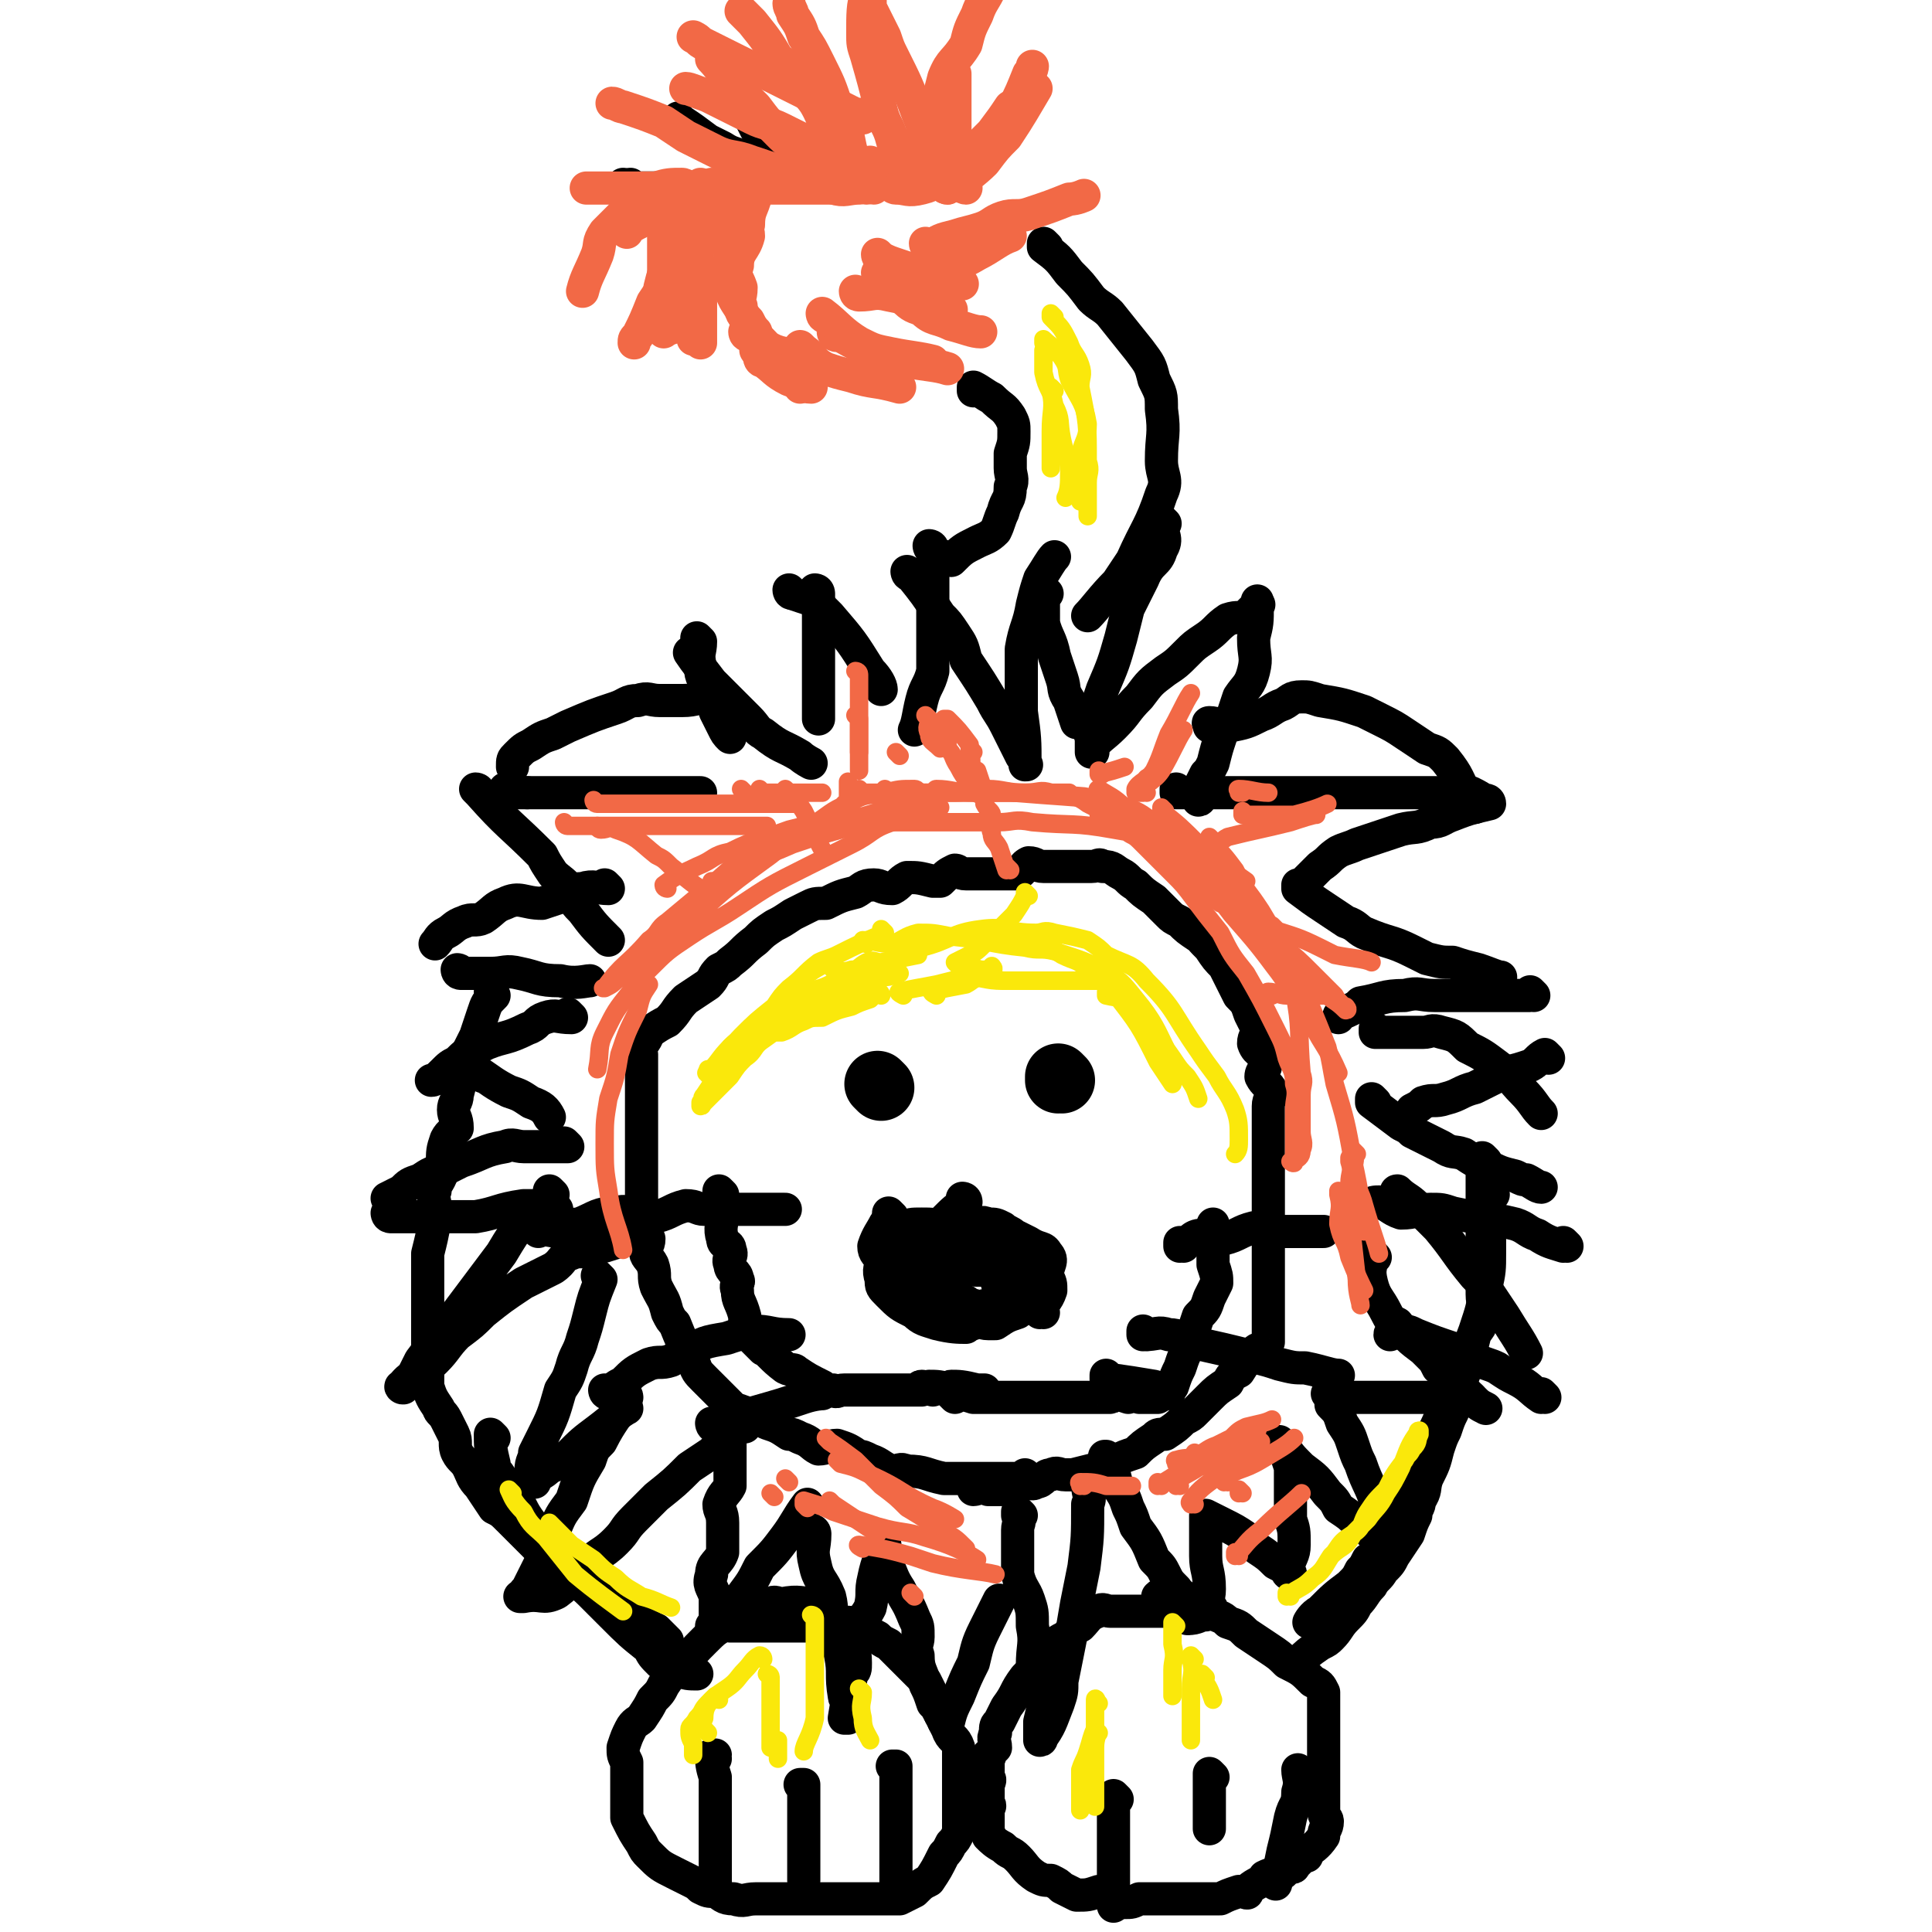 <svg viewBox='0 0 524 524' version='1.1' xmlns='http://www.w3.org/2000/svg' xmlns:xlink='http://www.w3.org/1999/xlink'><g fill='none' stroke='#000000' stroke-width='9' stroke-linecap='round' stroke-linejoin='round'><path d='M279,401c0,0 -1,-1 -1,-1 0,0 0,0 0,1 0,0 0,0 0,0 1,0 0,-1 0,-1 0,0 0,0 0,1 0,0 0,0 0,0 1,0 0,-1 0,-1 0,0 0,0 0,1 0,0 0,0 0,0 -3,0 -3,0 -7,0 -1,0 -1,0 -2,0 -2,0 -2,0 -4,0 -3,0 -3,0 -5,0 -2,0 -2,0 -4,0 -5,-1 -5,-2 -10,-2 -2,-1 -2,0 -4,0 -3,-1 -3,-2 -6,-3 -2,-1 -2,-1 -3,-1 -3,-2 -3,-2 -6,-3 -2,0 -3,1 -5,1 -2,-1 -2,-2 -5,-3 0,0 0,0 0,0 -2,-1 -2,-1 -3,-1 -3,-2 -3,-2 -6,-3 -2,-1 -2,-1 -4,-2 -2,-1 -2,-1 -5,-2 -2,-2 -2,-2 -4,-4 -2,-2 -2,-2 -4,-4 -2,-2 -2,-2 -3,-5 -3,-5 -3,-5 -5,-10 -1,-1 -1,-1 -2,-3 -1,-4 -1,-3 -3,-7 -1,-3 0,-3 -1,-6 -1,-2 -2,-2 -2,-4 0,-1 1,-1 1,-3 -1,-3 -2,-3 -2,-7 -1,-1 0,-1 0,-2 0,-2 0,-2 0,-4 0,-2 0,-2 0,-5 0,-2 0,-2 0,-4 0,-5 0,-5 0,-9 0,-2 0,-2 0,-3 0,-3 0,-3 0,-5 0,-2 0,-2 0,-3 0,-3 0,-3 0,-5 0,-2 0,-2 0,-3 0,0 0,0 0,0 0,0 -1,0 -1,-1 1,-2 2,-2 3,-5 0,0 0,0 0,0 3,-2 3,-2 5,-3 3,-3 2,-3 5,-6 3,-2 3,-2 6,-4 2,-2 1,-2 3,-4 2,-1 2,-1 3,-2 0,0 0,0 0,0 4,-3 3,-3 7,-6 2,-2 2,-2 5,-4 2,-1 2,-1 5,-3 2,-1 2,-1 4,-2 2,-1 2,-1 5,-1 4,-2 4,-2 8,-3 2,-1 2,-2 5,-2 2,0 2,1 5,1 2,-1 2,-2 4,-3 0,0 0,0 0,0 3,0 3,0 7,1 1,0 1,0 2,0 0,0 0,0 0,0 2,-2 2,-2 4,-3 1,0 1,1 3,1 2,0 2,0 3,0 0,0 0,0 0,0 4,0 4,0 7,0 2,0 2,0 4,0 2,-1 1,-2 3,-3 2,0 2,1 4,1 0,0 0,0 0,0 1,0 1,0 3,0 0,0 0,0 0,0 3,0 3,0 5,0 0,0 0,0 0,0 3,0 3,0 5,0 0,0 0,0 0,0 2,0 2,-1 3,0 3,0 3,1 5,2 2,1 2,2 4,3 2,2 2,2 5,4 0,0 0,0 0,0 2,2 2,2 4,4 0,0 0,0 0,0 1,1 1,1 3,2 0,0 0,0 0,0 2,2 2,2 5,4 0,0 0,0 0,0 0,0 -1,-1 0,-1 0,1 1,2 3,4 0,0 0,0 0,0 2,3 2,3 4,5 0,0 0,0 0,0 1,2 1,2 2,4 0,0 0,0 0,0 1,2 1,2 2,4 0,0 0,0 0,0 2,2 2,2 3,5 1,2 1,2 2,4 0,0 0,0 0,0 0,2 -1,2 -1,4 1,3 3,2 3,5 1,2 -1,2 -1,4 1,2 2,2 3,4 0,0 0,0 0,0 0,2 -1,2 -1,4 0,3 0,3 0,5 0,0 0,0 0,0 0,2 0,2 0,4 0,0 0,0 0,0 0,2 0,2 0,3 0,0 0,0 0,0 0,3 0,3 0,5 0,0 0,0 0,0 0,3 0,3 0,5 0,2 0,2 0,3 0,2 0,2 0,4 0,0 0,0 0,0 0,3 0,3 0,7 0,1 0,1 0,3 0,0 0,0 0,0 0,3 0,3 0,7 0,2 0,2 0,3 0,1 0,1 0,2 0,0 0,0 0,0 0,2 0,2 0,4 0,0 0,0 0,0 0,3 0,3 0,5 0,0 0,0 0,0 0,2 0,2 0,4 0,0 0,0 0,0 -1,1 -1,1 -3,3 0,0 0,0 0,0 1,0 0,-1 0,-1 -3,2 -3,3 -5,6 0,0 0,0 0,0 -2,1 -2,1 -3,3 0,0 0,0 0,0 -3,2 -3,2 -5,4 0,0 0,0 0,0 -2,2 -2,2 -4,4 0,0 0,0 0,0 -1,1 -1,1 -3,2 0,0 0,0 0,0 -2,2 -2,2 -5,4 0,0 0,0 0,0 -2,0 -2,0 -3,1 0,0 0,0 0,0 -3,2 -3,2 -5,4 0,0 0,0 0,0 -3,1 -3,1 -5,2 -2,1 -2,1 -4,2 -4,1 -4,1 -8,2 -1,0 -1,0 -2,0 -2,0 -2,-1 -4,0 -2,0 -2,2 -4,2 -1,1 -2,0 -3,0 0,0 0,0 0,0 -3,1 -3,1 -5,2 0,0 0,0 0,0 -3,0 -3,0 -5,0 -2,-1 -3,0 -4,0 '/><path d='M240,297c0,0 -1,-1 -1,-1 0,0 0,0 1,1 0,0 0,0 0,0 0,0 -1,-1 -1,-1 0,0 0,0 1,1 '/><path d='M288,292c0,0 -1,-1 -1,-1 0,0 0,0 0,1 0,0 0,0 0,0 1,0 0,-1 0,-1 '/><path d='M262,326c0,0 -1,-1 -1,-1 0,0 0,0 1,1 0,0 0,0 0,0 0,0 -1,-1 -1,-1 0,0 0,0 1,1 0,0 0,0 0,0 0,0 -1,-1 -1,-1 0,0 1,0 1,1 -3,2 -3,2 -6,5 0,0 0,0 0,0 -2,3 -2,2 -3,5 -1,1 -1,1 -2,3 0,0 0,0 0,0 -1,4 -2,4 -2,8 -1,2 0,2 1,3 0,2 0,2 0,4 0,0 0,0 0,0 3,2 3,2 7,4 2,1 2,1 4,1 1,1 1,0 3,0 2,-1 2,0 4,0 0,0 0,0 0,0 1,0 1,0 2,0 0,0 0,0 0,0 3,-2 3,-2 6,-3 0,0 0,0 0,0 0,0 0,-1 0,-1 0,0 0,1 0,1 0,0 0,0 0,0 1,-3 1,-3 1,-5 0,-2 0,-2 -1,-4 0,0 0,0 0,0 -1,-2 -1,-2 -2,-4 -1,-2 -1,-2 -2,-5 0,0 0,0 0,0 -2,-2 -2,-2 -4,-4 0,0 0,0 0,0 1,0 0,0 0,0 0,0 1,0 0,0 -1,-1 -2,-1 -4,-3 0,0 0,0 0,0 0,1 0,0 -1,0 0,0 1,0 1,0 0,0 0,0 0,0 '/><path d='M283,356c0,0 -1,-1 -1,-1 0,0 0,0 0,1 0,0 0,0 0,0 1,0 0,-1 0,-1 0,0 0,0 0,1 0,0 0,0 0,0 1,0 0,-1 0,-1 0,0 0,0 0,1 0,0 0,0 0,0 1,0 0,0 0,-1 1,-2 2,-2 3,-5 0,-2 0,-2 -1,-4 0,-3 2,-4 0,-6 -1,-2 -2,-1 -5,-3 -2,-1 -2,-1 -4,-2 -1,-1 -2,-1 -3,-2 -2,-1 -2,-1 -4,-1 -2,-1 -2,0 -5,0 -2,0 -2,0 -4,0 0,0 0,0 0,0 -2,0 -2,0 -3,0 0,0 0,0 0,0 -1,2 -2,2 -2,5 -1,2 0,2 1,4 0,2 0,2 0,4 0,2 0,2 0,4 0,0 0,0 0,0 3,2 3,2 7,4 1,1 1,1 2,1 2,1 2,0 4,0 0,0 0,0 0,0 2,0 2,0 3,0 0,0 0,0 0,0 0,0 0,-1 -1,-1 0,0 1,1 1,1 0,-4 0,-4 -1,-8 0,-2 0,-2 -2,-4 -4,-4 -4,-4 -8,-7 -2,-1 -2,-1 -4,-2 -3,-1 -3,-1 -6,-1 -3,0 -3,0 -5,1 -2,0 -2,0 -4,0 0,0 0,0 0,0 0,0 0,-1 -1,-1 -1,2 -2,3 -3,6 0,2 1,2 2,4 0,2 -1,2 0,5 0,2 0,2 2,4 3,3 3,3 7,5 2,2 3,2 6,3 4,1 6,1 8,1 '/><path d='M264,332c0,0 -1,-1 -1,-1 0,0 0,0 0,1 0,0 0,0 0,0 1,0 0,-1 0,-1 0,0 0,0 0,1 0,0 0,0 0,0 1,0 0,-1 0,-1 0,0 0,0 0,1 0,0 0,0 0,0 1,0 0,-1 0,-1 0,0 0,0 0,1 3,2 3,3 6,5 2,2 3,2 5,3 2,1 2,1 4,1 1,0 1,0 3,0 0,0 0,0 0,0 0,0 0,-1 0,-1 '/><path d='M242,330c0,0 -1,-1 -1,-1 0,0 0,0 1,1 0,0 0,0 0,0 0,0 -1,-1 -1,-1 0,0 0,0 1,1 0,0 0,0 0,0 '/><path d='M252,334c0,0 -1,-1 -1,-1 0,0 0,0 1,1 0,0 0,0 0,0 0,0 -1,-1 -1,-1 0,0 0,0 1,1 0,0 0,0 0,0 '/><path d='M196,324c0,0 -1,-1 -1,-1 0,0 0,0 1,1 0,0 0,0 0,0 0,0 -1,-1 -1,-1 0,0 0,0 1,1 0,0 0,0 0,0 0,0 -1,-1 -1,-1 0,0 0,0 1,1 0,0 0,0 0,0 0,0 -1,-1 -1,-1 0,0 0,0 1,1 0,0 0,0 0,0 0,2 0,2 0,5 0,3 -1,4 0,7 0,2 2,1 2,3 1,2 -1,2 0,4 0,2 2,2 2,4 1,1 -1,1 0,3 0,3 1,3 2,7 0,1 0,1 0,2 0,0 0,0 0,0 1,2 1,2 2,4 0,0 0,0 0,0 1,1 1,1 3,3 0,0 0,0 0,0 0,0 -1,-1 -1,-1 3,2 3,3 7,6 2,1 2,0 3,1 0,0 0,0 0,0 3,2 3,2 7,4 1,1 1,1 3,1 1,1 1,0 3,0 0,0 0,0 0,0 2,0 2,0 4,0 2,0 2,0 5,0 0,0 0,0 0,0 2,0 2,0 4,0 0,0 0,0 0,0 1,0 1,0 3,0 0,0 0,0 0,0 2,0 2,0 5,0 0,0 0,0 0,0 0,0 -1,-1 0,-1 0,0 1,0 3,1 0,0 0,0 0,0 0,0 -1,-1 -1,-1 2,0 3,0 6,1 0,0 0,0 0,0 0,0 -1,-1 0,-1 2,0 3,0 7,1 1,0 1,0 2,0 0,0 0,0 0,0 '/><path d='M259,379c0,0 -1,-1 -1,-1 0,0 0,0 1,1 0,0 0,0 0,0 0,0 -1,-1 -1,-1 0,0 0,0 1,1 0,0 0,0 0,0 0,0 -1,-1 -1,-1 0,0 0,0 1,1 0,0 0,0 0,0 0,0 -1,-1 -1,-1 2,0 3,0 6,1 2,0 2,0 5,0 2,0 2,0 4,0 2,0 2,0 4,0 0,0 0,0 0,0 3,0 3,0 7,0 0,0 0,0 0,0 0,0 0,0 0,0 3,0 3,0 6,0 0,0 0,0 0,0 1,0 1,0 3,0 0,0 0,0 0,0 2,0 2,0 5,0 0,0 0,0 0,0 2,0 2,0 3,0 0,0 0,0 0,0 1,0 0,-1 0,-1 2,0 2,0 5,1 0,0 0,0 0,0 0,0 -1,-1 0,-1 0,0 1,0 3,1 0,0 0,0 0,0 2,0 3,0 5,0 2,-1 2,-2 4,-3 0,0 0,0 0,0 1,-3 1,-3 2,-5 0,0 0,0 0,0 1,-3 1,-3 2,-5 0,0 0,0 0,0 1,-2 1,-2 1,-3 0,0 0,0 0,0 1,-3 1,-3 2,-6 2,-2 2,-2 3,-5 1,-2 1,-2 2,-4 0,0 0,0 0,0 0,-2 0,-2 -1,-5 0,-1 0,-1 0,-3 0,0 0,0 0,0 0,-2 0,-2 0,-5 0,0 0,0 0,0 1,0 0,0 0,-1 0,-1 0,-1 0,-2 '/><path d='M146,334c0,0 -1,-1 -1,-1 0,0 0,0 1,1 0,0 0,0 0,0 0,0 -1,-1 -1,-1 0,0 0,0 1,1 0,0 0,0 0,0 0,0 -1,-1 -1,-1 0,0 0,0 1,1 0,0 0,0 0,0 0,0 -1,-1 -1,-1 0,0 0,0 1,1 0,0 0,0 0,0 0,0 -1,-1 -1,-1 0,0 0,0 1,1 0,0 0,0 0,0 0,0 -1,-1 -1,-1 2,0 4,1 7,1 2,-1 2,-2 5,-2 5,-2 5,-3 10,-3 3,-1 3,0 6,1 3,0 3,0 5,0 4,-1 4,-2 8,-3 3,0 3,1 5,1 3,0 3,0 7,0 3,0 3,0 6,0 5,0 7,0 9,0 '/><path d='M165,378c0,0 -1,-1 -1,-1 0,0 0,0 1,1 0,0 0,0 0,0 0,0 -1,-1 -1,-1 0,0 0,0 1,1 0,0 0,0 0,0 0,0 -1,-1 -1,-1 0,0 0,1 1,1 2,-2 2,-2 4,-3 3,-3 3,-3 7,-5 3,-1 3,0 6,-1 2,-1 2,-2 4,-2 5,-3 5,-3 11,-4 3,-1 3,-1 7,-2 5,0 5,1 10,1 '/><path d='M194,387c0,0 -1,-1 -1,-1 0,0 0,0 1,1 0,0 0,0 0,0 0,0 -1,-1 -1,-1 0,0 0,0 1,1 0,0 0,0 0,0 0,0 -1,-1 -1,-1 0,0 0,1 1,1 3,0 3,0 6,0 3,-1 2,-3 5,-4 7,-2 7,-2 13,-4 3,-1 5,-1 5,-1 '/><path d='M321,338c0,0 -1,-1 -1,-1 0,0 0,0 0,1 0,0 0,0 0,0 1,0 0,-1 0,-1 0,0 0,0 0,1 0,0 0,0 0,0 1,0 0,-1 0,-1 0,0 0,1 0,1 3,-1 3,-3 6,-3 3,-1 3,1 6,1 4,-1 4,-2 8,-3 3,0 3,1 6,1 7,0 10,0 13,0 '/><path d='M311,362c0,0 -1,-1 -1,-1 0,0 0,0 0,1 0,0 0,0 0,0 1,0 0,-1 0,-1 0,0 0,1 0,1 4,0 4,-1 7,0 3,0 3,1 6,2 9,2 9,2 17,4 4,1 4,1 7,2 4,1 4,1 7,1 5,1 7,2 9,2 '/><path d='M301,374c0,0 -1,-1 -1,-1 0,0 0,0 0,1 0,0 0,0 0,0 1,0 0,-1 0,-1 0,0 0,0 0,1 7,1 7,1 13,2 3,1 4,2 4,2 '/><path d='M253,149c0,0 -1,-1 -1,-1 0,0 0,1 1,1 0,0 0,0 0,0 0,0 -1,-1 -1,-1 0,0 1,0 1,1 0,7 0,7 0,14 0,3 0,3 0,6 0,6 0,6 0,13 -1,4 -2,4 -3,8 -1,4 -1,6 -2,8 '/><path d='M215,161c0,0 -1,-1 -1,-1 0,0 0,1 1,1 0,0 0,0 0,0 0,0 -1,-1 -1,-1 0,0 0,1 1,1 0,0 0,0 0,0 3,1 3,1 6,2 2,2 2,2 4,4 6,7 6,7 11,15 2,2 3,4 3,5 '/><path d='M222,161c0,0 -1,-1 -1,-1 0,0 0,1 1,1 0,0 0,0 0,0 0,0 -1,-1 -1,-1 0,0 0,1 1,1 0,0 0,0 0,0 0,0 -1,-1 -1,-1 0,0 1,0 1,1 0,3 0,3 0,6 0,5 0,5 0,10 0,7 0,7 0,14 0,2 0,4 0,4 '/><path d='M188,178c0,0 -1,-1 -1,-1 0,0 0,0 1,1 0,0 0,0 0,0 0,0 -1,-1 -1,-1 0,0 0,0 1,1 0,0 0,0 0,0 0,0 -1,-1 -1,-1 2,3 3,4 6,8 3,3 3,3 6,6 2,2 2,2 4,4 2,2 2,3 4,4 5,4 5,3 10,6 1,1 3,2 3,2 '/><path d='M190,174c0,0 -1,-1 -1,-1 0,0 0,0 1,1 0,0 0,0 0,0 0,0 -1,-1 -1,-1 0,0 0,0 1,1 0,0 0,0 0,0 0,3 -1,3 0,7 0,3 1,3 2,6 2,3 1,3 2,6 1,2 1,2 2,4 1,2 1,2 2,3 0,0 0,0 0,0 '/><path d='M138,215c0,0 -1,-1 -1,-1 0,0 0,0 1,1 0,0 0,0 0,0 0,0 -1,-1 -1,-1 0,0 0,1 1,1 2,0 3,0 5,0 3,0 3,0 6,0 4,0 4,0 7,0 8,0 8,0 16,0 3,0 3,0 5,0 4,0 4,0 8,0 2,0 4,0 5,0 '/><path d='M138,215c0,0 -1,-1 -1,-1 0,0 0,0 1,1 0,0 0,0 0,0 0,0 -1,-1 -1,-1 0,0 0,0 1,1 0,0 0,0 0,0 0,0 -1,-1 -1,-1 2,0 4,1 6,1 '/><path d='M130,215c0,0 -1,-1 -1,-1 0,0 1,0 1,1 8,9 8,8 17,17 1,2 1,2 3,5 2,2 3,2 5,5 1,3 1,3 3,5 3,4 3,4 7,8 '/><path d='M165,241c0,0 -1,-1 -1,-1 0,0 0,0 1,1 0,0 0,0 0,0 0,0 -1,-1 -1,-1 0,0 1,1 1,1 -3,0 -4,-1 -7,0 -3,0 -3,1 -5,2 -3,1 -3,1 -6,2 -5,0 -6,-2 -10,0 -3,1 -3,2 -6,4 -2,1 -3,0 -5,1 -3,1 -3,2 -5,3 -2,1 -2,2 -3,3 0,0 0,0 0,0 '/><path d='M125,264c0,0 -1,-1 -1,-1 0,0 1,0 1,1 0,0 0,0 0,0 0,0 -1,-1 -1,-1 0,0 1,0 1,1 0,0 0,0 0,0 0,0 -1,-1 -1,-1 0,0 0,1 1,1 4,0 4,0 8,0 4,0 4,-1 8,0 5,1 5,2 11,2 4,1 7,0 8,0 '/><path d='M155,276c0,0 -1,-1 -1,-1 0,0 0,0 1,1 0,0 0,0 0,0 0,0 -1,-1 -1,-1 0,0 0,0 1,1 0,0 0,0 0,0 -4,0 -4,-1 -7,0 -3,1 -2,2 -5,3 -6,3 -6,2 -11,4 -2,1 -2,1 -4,2 -2,1 -2,1 -4,3 -2,1 -2,1 -4,3 -1,1 -2,2 -3,2 '/><path d='M131,292c0,0 -1,-1 -1,-1 0,0 0,0 1,1 0,0 0,0 0,0 0,0 -1,-1 -1,-1 3,2 4,3 8,5 3,1 3,1 6,3 3,1 4,2 5,4 '/><path d='M154,311c0,0 -1,-1 -1,-1 0,0 0,0 1,1 0,0 0,0 0,0 0,0 -1,-1 -1,-1 0,0 0,0 1,1 0,0 0,0 0,0 -4,0 -4,0 -7,0 -3,0 -3,0 -5,0 -2,0 -3,-1 -5,0 -6,1 -6,2 -12,4 -2,1 -2,1 -4,2 -4,1 -4,1 -7,3 -3,1 -3,1 -5,3 -2,1 -2,1 -4,2 0,0 0,0 0,0 '/><path d='M106,330c0,0 -1,-1 -1,-1 0,0 1,0 1,1 0,0 0,0 0,0 0,0 -1,-1 -1,-1 0,0 1,0 1,1 0,0 0,0 0,0 0,0 -1,-1 -1,-1 0,0 0,1 1,1 5,0 6,0 11,0 3,0 3,0 5,0 3,0 3,0 7,0 6,-1 6,-2 13,-3 5,0 7,0 9,1 '/><path d='M150,324c0,0 -1,-1 -1,-1 0,0 0,0 1,1 0,0 0,0 0,0 0,0 -1,-1 -1,-1 0,0 0,0 1,1 0,0 0,0 0,0 -4,3 -4,3 -8,7 -3,4 -3,4 -6,9 -6,8 -6,8 -12,16 -2,3 -2,3 -4,6 -3,3 -3,3 -6,7 -1,2 -1,2 -2,4 -1,2 -2,2 -3,3 0,0 0,0 0,0 1,1 0,0 0,0 0,0 0,0 0,0 0,0 0,0 0,0 1,1 0,0 0,0 0,0 0,0 0,0 0,0 0,0 0,0 1,1 -1,0 0,0 3,-4 5,-3 9,-7 3,-3 3,-4 6,-7 4,-3 4,-3 7,-6 5,-4 5,-4 11,-8 4,-2 4,-2 8,-4 3,-2 2,-3 5,-4 2,-1 3,0 5,-1 4,-1 4,-1 7,-2 '/><path d='M163,347c0,0 -1,-1 -1,-1 0,0 0,0 1,1 0,0 0,0 0,0 0,0 -1,-1 -1,-1 0,0 0,0 1,1 0,0 0,0 0,0 -2,5 -2,5 -3,9 -1,4 -1,4 -2,7 -1,4 -2,4 -3,8 -1,3 -1,3 -3,6 -2,7 -2,7 -5,13 -1,2 -1,2 -2,4 0,2 -1,2 -1,5 0,1 0,1 1,3 0,0 0,0 0,0 0,0 -1,-1 -1,-1 0,0 0,0 1,1 0,0 0,0 0,0 0,0 -1,0 -1,-1 2,-1 3,-1 5,-3 3,-1 3,-2 5,-3 4,-4 4,-4 8,-7 4,-3 6,-5 8,-6 '/><path d='M170,379c0,0 -1,-1 -1,-1 0,0 0,0 1,1 0,0 0,0 0,0 0,0 -1,-1 -1,-1 0,0 1,0 1,1 -3,6 -4,6 -7,12 -2,2 -2,2 -3,5 -3,5 -3,5 -5,11 -3,4 -3,4 -5,9 -2,3 -1,3 -3,7 -2,4 -2,4 -4,8 -1,1 -1,1 -1,2 0,0 0,0 0,0 0,0 0,0 -1,0 0,0 1,0 1,0 0,0 0,0 0,0 5,-1 5,1 9,-1 4,-3 4,-4 8,-7 3,-4 4,-3 8,-7 3,-3 2,-3 5,-6 3,-3 3,-3 6,-6 5,-4 5,-4 9,-8 3,-2 3,-2 6,-4 3,-3 2,-3 5,-5 2,-2 3,-2 4,-2 '/><path d='M198,391c0,0 -1,-1 -1,-1 0,0 0,0 1,1 0,0 0,0 0,0 0,0 -1,-1 -1,-1 0,0 1,0 1,1 0,2 0,2 0,5 0,3 0,4 0,7 -1,2 -2,2 -3,5 0,2 1,2 1,5 0,4 0,4 0,8 -1,3 -3,3 -3,6 -1,3 0,3 1,6 0,2 0,2 0,4 0,0 0,0 0,0 0,2 0,2 0,4 0,0 0,0 0,0 0,0 -1,0 -1,0 0,0 0,0 1,0 0,0 0,0 0,0 0,0 -1,0 -1,0 0,0 0,0 1,0 3,-4 3,-4 7,-8 3,-4 3,-4 5,-8 4,-4 4,-4 7,-8 3,-4 3,-5 6,-9 '/><path d='M221,416c0,0 -1,-1 -1,-1 0,0 0,0 1,1 0,0 0,0 0,0 0,0 -1,-1 -1,-1 0,0 1,0 1,1 0,4 -1,4 0,8 1,5 2,4 4,9 1,4 0,4 1,8 1,4 1,4 2,8 1,5 0,5 1,11 0,1 1,1 1,3 0,1 0,1 0,3 0,0 0,0 0,0 0,0 -1,0 -1,0 1,-6 1,-6 2,-12 1,-1 1,-1 1,-3 0,-4 -1,-4 0,-7 0,-4 2,-4 4,-8 1,-4 0,-4 1,-8 1,-5 2,-6 3,-9 '/><path d='M241,425c0,0 -1,-1 -1,-1 0,0 0,0 1,1 0,0 0,0 0,0 0,0 -1,-1 -1,-1 0,0 0,0 1,1 0,0 0,0 0,0 0,0 -1,-1 -1,-1 0,0 0,0 1,1 1,2 1,3 3,6 2,4 2,3 4,8 1,2 1,2 1,5 0,2 -1,2 0,5 0,4 1,4 2,8 1,2 1,2 2,5 1,1 1,1 2,3 0,0 0,0 0,0 1,1 1,1 2,3 0,0 0,0 0,0 0,0 -1,-1 -1,-1 0,0 0,0 1,1 0,0 0,0 0,0 1,-4 1,-4 3,-8 2,-5 2,-5 4,-9 1,-4 1,-5 3,-9 2,-4 3,-6 4,-8 '/><path d='M277,411c0,0 -1,-1 -1,-1 0,0 0,0 0,1 0,0 0,0 0,0 1,0 0,-1 0,-1 0,0 0,0 0,1 1,2 0,2 0,4 0,2 0,2 0,4 0,4 0,4 0,8 1,4 2,4 3,7 1,3 1,3 1,7 1,5 0,5 0,11 1,3 2,3 3,6 0,5 0,5 -1,9 0,2 0,2 0,5 0,0 0,0 0,0 1,0 0,-1 0,-1 0,0 0,1 0,1 3,-4 3,-5 5,-10 1,-3 1,-3 1,-6 1,-5 1,-5 2,-10 1,-5 1,-5 2,-11 1,-5 1,-5 2,-10 1,-8 1,-8 1,-17 1,-2 0,-3 0,-5 1,-3 2,-3 3,-5 1,-1 1,-1 2,-3 0,0 0,0 0,0 0,1 0,0 0,0 -1,0 0,0 0,0 0,0 0,0 0,0 2,4 2,4 3,8 2,3 2,3 3,6 1,2 1,2 2,5 3,4 3,4 5,9 2,2 2,2 3,4 1,2 1,2 3,4 0,2 0,2 1,3 0,0 0,0 0,0 1,3 1,3 2,5 0,0 0,0 0,0 1,0 0,0 0,0 0,0 0,0 0,0 0,0 0,0 0,0 1,0 0,0 0,0 0,0 0,0 0,0 3,0 3,-1 5,-1 0,0 0,0 0,0 0,-4 1,-4 1,-7 0,-5 -1,-5 -1,-9 0,-2 0,-2 0,-3 0,-2 0,-2 0,-4 0,-2 0,-2 0,-4 0,0 0,0 0,0 1,1 0,0 0,0 0,0 0,0 0,0 0,0 0,0 0,0 1,1 0,0 0,0 0,0 0,0 0,0 2,1 2,1 4,2 0,0 0,0 0,0 4,2 4,2 7,4 0,0 0,0 0,0 2,2 2,2 3,3 0,0 0,0 0,0 3,2 3,2 5,4 0,0 0,0 0,0 2,1 2,1 4,3 0,0 0,0 0,0 0,0 0,-1 -1,-1 0,0 1,0 1,1 0,0 0,0 0,0 0,0 0,-1 -1,-1 0,0 1,0 1,1 0,0 0,0 0,0 0,0 -1,0 -1,-1 1,-4 2,-4 2,-7 0,-4 0,-4 -1,-7 0,-2 0,-2 0,-5 0,-3 0,-3 0,-5 0,-2 0,-2 0,-4 0,0 0,0 0,0 -1,-3 -1,-3 -2,-6 0,0 0,0 0,0 0,0 -1,0 -1,-1 0,0 0,1 1,1 0,0 0,0 0,0 0,0 -1,0 -1,-1 0,0 0,1 1,1 0,0 0,0 0,0 2,3 2,3 5,6 0,0 0,0 0,0 4,3 4,3 7,7 0,0 0,0 0,0 2,2 2,2 3,4 0,0 0,0 0,0 3,2 3,2 5,4 0,0 0,0 0,0 2,1 2,1 4,3 0,0 0,0 0,0 0,0 0,-1 -1,-1 0,0 1,0 1,1 0,0 0,0 0,0 2,1 2,1 4,3 0,0 0,0 0,0 0,0 0,-1 -1,-1 0,0 1,0 1,1 0,0 0,0 0,0 0,0 0,-1 -1,-1 0,0 1,1 1,1 -1,-4 0,-5 -2,-9 -2,-7 -3,-7 -5,-13 -1,-2 -1,-2 -2,-5 -1,-3 -1,-3 -3,-6 -1,-3 -1,-3 -3,-5 0,-2 -1,-3 -1,-3 '/><path d='M247,156c0,0 -1,-1 -1,-1 0,0 0,1 1,1 0,0 0,0 0,0 0,0 -1,-1 -1,-1 0,0 0,0 1,1 4,5 4,5 8,11 2,2 2,2 4,5 2,3 2,3 3,7 4,6 4,6 7,11 2,4 2,3 4,7 2,4 2,4 4,8 1,1 1,1 1,2 0,0 0,0 0,0 1,1 0,0 0,0 0,0 0,0 0,0 0,0 0,0 0,0 1,1 0,0 0,0 0,0 0,1 0,0 0,-6 0,-7 -1,-14 0,-8 0,-8 0,-17 1,-6 2,-6 3,-12 1,-4 1,-4 2,-7 2,-3 3,-5 4,-6 '/><path d='M316,142c0,0 -1,-1 -1,-1 0,0 0,1 0,1 0,0 0,0 0,0 1,0 0,-1 0,-1 0,0 0,1 0,1 0,0 0,0 0,0 0,3 2,4 0,7 -1,4 -3,3 -5,8 -2,4 -2,4 -4,8 -1,4 -1,4 -2,8 -2,7 -2,7 -5,14 -1,3 -1,3 -2,5 -1,3 -1,3 -1,5 -1,2 0,2 0,4 0,0 0,0 0,0 0,2 0,2 0,3 0,0 0,0 0,0 1,0 0,-1 0,-1 0,0 0,1 0,1 0,0 0,0 0,0 1,0 0,0 0,-1 2,-3 3,-3 6,-6 4,-4 3,-4 7,-8 3,-4 3,-4 7,-7 3,-2 3,-2 6,-5 2,-2 2,-2 5,-4 3,-2 3,-3 6,-5 3,-1 3,0 5,-1 0,0 0,0 0,0 2,-2 2,-2 3,-3 0,0 0,0 0,0 1,0 0,0 0,-1 0,0 0,1 0,1 0,0 0,0 0,0 1,0 0,0 0,-1 0,0 0,1 0,1 0,0 0,0 0,0 0,5 0,5 -1,9 0,5 1,5 0,9 -1,4 -2,4 -4,7 -1,3 -1,3 -2,6 -1,2 -2,2 -3,5 -1,3 -1,3 -2,7 -1,2 -1,2 -2,3 -1,2 -1,2 -2,4 0,0 0,0 0,0 0,1 0,1 0,3 0,0 0,0 0,0 1,0 0,-1 0,-1 '/><path d='M284,161c0,0 -1,-1 -1,-1 0,0 0,1 0,1 0,0 0,0 0,0 1,0 0,-1 0,-1 0,0 0,1 0,1 0,0 0,0 0,0 1,0 0,-1 0,-1 0,0 0,1 0,1 0,0 0,0 0,0 1,0 0,-1 0,-1 0,4 0,5 0,9 1,4 2,4 3,9 1,3 1,3 2,6 1,3 0,3 2,6 1,3 1,3 2,6 '/><path d='M320,215c0,0 -1,-1 -1,-1 0,0 0,0 0,1 0,0 0,0 0,0 1,0 0,-1 0,-1 0,0 0,0 0,1 0,0 0,0 0,0 1,0 0,-1 0,-1 0,0 0,1 0,1 3,0 3,0 5,0 3,0 3,0 7,0 1,0 1,0 2,0 3,0 3,0 5,0 3,0 3,0 5,0 3,0 3,0 5,0 6,0 6,0 11,0 2,0 2,0 4,0 4,0 4,0 7,0 3,0 3,0 5,0 3,0 3,0 5,0 3,0 3,0 5,0 4,0 4,0 7,0 2,0 2,0 4,0 0,0 0,0 0,0 1,0 1,0 3,0 0,0 0,0 0,0 2,1 2,1 5,3 0,0 0,0 0,0 0,0 0,-1 -1,-1 0,0 1,0 1,1 0,0 0,0 0,0 0,0 0,-1 -1,-1 0,0 1,0 1,1 -4,1 -5,1 -10,3 -3,1 -3,2 -6,2 -4,2 -4,1 -8,2 -6,2 -6,2 -12,4 -2,1 -3,1 -5,2 -3,2 -2,2 -5,4 -1,1 -1,1 -3,3 0,0 0,0 0,0 -1,1 -1,1 -3,3 0,0 0,0 0,0 1,0 0,-1 0,-1 0,0 0,0 0,1 0,0 0,0 0,0 1,0 0,-1 0,-1 0,0 0,0 0,1 4,3 4,3 7,5 3,2 3,2 6,4 3,1 3,2 5,3 7,3 7,2 13,5 2,1 2,1 4,2 4,1 4,1 7,1 3,1 3,1 7,2 3,1 5,2 6,2 '/><path d='M416,270c0,0 -1,-1 -1,-1 0,0 1,1 0,1 -3,0 -3,0 -7,0 -4,0 -4,0 -8,0 -3,0 -3,0 -6,0 -2,0 -2,0 -5,0 -4,0 -4,-1 -8,0 -6,0 -6,1 -12,2 -1,1 -1,1 -3,2 -2,1 -3,1 -3,2 '/><path d='M374,280c0,0 -1,-1 -1,-1 0,0 0,0 0,1 0,0 0,0 0,0 1,0 0,-1 0,-1 0,0 0,0 0,1 0,0 0,0 0,0 1,0 0,-1 0,-1 0,0 0,1 0,1 7,0 7,0 13,0 2,0 2,-1 5,0 4,1 4,1 7,4 4,2 4,2 8,5 4,3 4,4 7,7 3,3 3,4 5,6 '/><path d='M420,287c0,0 -1,-1 -1,-1 0,0 0,0 0,1 0,0 0,0 0,0 1,0 0,-1 0,-1 -2,1 -2,2 -4,3 -3,1 -3,1 -7,2 -4,2 -4,2 -8,4 -4,1 -4,2 -8,3 -3,1 -3,0 -6,1 -1,1 -1,1 -3,2 0,0 0,0 0,0 '/><path d='M373,299c0,0 -1,-1 -1,-1 0,0 0,0 0,1 0,0 0,0 0,0 1,0 0,-1 0,-1 0,0 0,0 0,1 4,3 4,3 8,6 2,1 2,1 3,2 4,2 4,2 8,4 3,2 3,1 6,2 3,2 3,2 6,3 4,2 4,2 8,3 2,1 2,1 3,1 2,1 3,2 4,2 '/><path d='M425,338c0,0 -1,-1 -1,-1 0,0 0,0 0,1 0,0 0,0 0,0 1,0 0,-1 0,-1 0,0 0,0 0,1 0,0 0,0 0,0 1,0 0,-1 0,-1 0,0 0,1 0,1 -3,-1 -4,-1 -7,-3 -3,-1 -3,-2 -6,-3 -8,-2 -8,-1 -17,-3 -3,-1 -3,-1 -6,-1 -4,0 -4,1 -8,1 -3,-1 -3,-2 -6,-3 -1,0 -2,0 -3,1 0,0 0,0 0,0 '/><path d='M380,324c0,0 -1,-1 -1,-1 0,0 0,0 0,1 0,0 0,0 0,0 1,0 0,-1 0,-1 0,0 0,0 0,1 0,0 0,0 0,0 1,0 -1,-1 0,-1 2,2 3,2 5,4 3,3 3,3 6,6 5,6 5,7 10,13 2,2 2,2 4,5 2,3 2,3 4,6 3,5 4,6 6,10 '/><path d='M419,379c0,0 -1,-1 -1,-1 0,0 0,0 0,1 0,0 0,0 0,0 1,0 0,-1 0,-1 0,0 0,0 0,1 0,0 0,0 0,0 1,0 0,-1 0,-1 0,0 0,1 0,1 -3,-2 -3,-3 -7,-5 -2,-1 -2,-1 -5,-3 -2,-1 -3,-1 -5,-2 -3,-2 -3,-1 -6,-3 -6,-2 -6,-2 -11,-4 -2,-1 -2,-1 -4,-1 -2,0 -3,0 -3,1 '/><path d='M373,341c0,0 -1,-1 -1,-1 0,0 0,0 0,1 0,0 0,0 0,0 0,3 -1,3 0,7 1,4 2,4 4,8 1,2 1,2 3,3 3,4 3,4 7,7 1,1 1,1 2,2 1,1 1,1 2,3 3,2 3,2 6,5 1,2 1,2 3,3 2,2 2,2 4,3 '/><path d='M399,379c0,0 -1,-1 -1,-1 0,0 0,0 0,1 0,0 0,0 0,0 1,0 0,-1 0,-1 0,0 1,1 0,1 -1,0 -2,0 -4,0 -5,0 -5,0 -10,0 -2,0 -2,0 -4,0 -4,0 -4,0 -8,0 -1,0 -1,0 -3,0 -2,0 -3,0 -4,0 '/><path d='M194,190c0,0 -1,-1 -1,-1 0,0 0,0 1,1 0,0 0,0 0,0 0,0 -1,-1 -1,-1 0,0 0,0 1,1 0,0 0,0 0,0 0,0 0,-1 -1,-1 -4,0 -4,1 -8,1 -3,0 -3,0 -6,0 -3,0 -3,-1 -6,0 -3,0 -3,1 -6,2 -6,2 -6,2 -13,5 -2,1 -2,1 -4,2 -3,1 -3,1 -6,3 -2,1 -2,1 -4,3 0,0 0,0 0,0 -1,1 -1,1 -1,3 0,0 0,0 0,0 '/><path d='M329,197c0,0 -1,-1 -1,-1 0,0 0,0 0,1 0,0 0,0 0,0 1,0 0,-1 0,-1 0,0 0,0 0,1 0,0 0,0 0,0 1,0 -1,-1 0,-1 2,0 3,1 5,1 5,-1 5,-1 9,-3 3,-1 3,-2 6,-3 2,-1 2,-2 5,-2 2,0 2,0 5,1 6,1 6,1 12,3 2,1 2,1 4,2 4,2 4,2 7,4 3,2 3,2 6,4 3,1 3,1 5,3 4,5 3,5 6,10 1,2 1,3 2,3 '/><path d='M265,106c0,0 -1,-1 -1,-1 0,0 0,1 0,1 0,0 0,0 0,0 1,0 0,-1 0,-1 0,0 0,1 0,1 0,0 0,0 0,0 1,0 0,-1 0,-1 2,1 3,2 5,3 0,0 0,0 0,0 3,3 3,2 5,5 1,2 1,2 1,4 0,3 0,3 -1,6 0,2 0,2 0,4 0,2 1,3 0,5 0,4 -1,3 -2,7 -1,2 -1,3 -2,5 -2,2 -3,2 -5,3 0,0 0,0 0,0 -4,2 -4,2 -7,5 0,0 0,0 0,0 0,0 0,0 0,0 0,0 -1,-1 -1,-1 '/><path d='M284,67c0,0 -1,-1 -1,-1 0,0 0,1 0,1 0,0 0,0 0,0 1,0 0,-1 0,-1 0,0 0,1 0,1 0,0 0,0 0,0 1,0 0,-1 0,-1 0,0 0,1 0,1 4,3 4,3 7,7 3,3 3,3 6,7 2,2 3,2 5,4 4,5 4,5 8,10 3,4 3,4 4,8 2,4 2,4 2,8 1,7 0,7 0,14 0,4 2,5 0,9 -3,9 -4,9 -8,18 -2,3 -2,3 -4,6 -4,4 -6,7 -8,9 '/><path d='M194,15c0,0 -1,0 -1,-1 0,0 0,1 1,1 0,0 0,0 0,0 0,0 -1,0 -1,-1 0,0 0,1 1,1 2,3 2,2 4,5 1,3 0,3 1,6 2,3 2,2 4,5 1,2 1,2 2,4 2,2 3,2 5,3 3,2 3,2 6,4 '/><path d='M185,33c0,0 -1,0 -1,-1 0,0 0,1 1,1 0,0 0,0 0,0 0,0 -1,0 -1,-1 0,0 0,1 1,1 0,0 0,0 0,0 3,2 3,2 7,5 2,1 2,1 4,2 3,2 3,1 6,3 '/><path d='M170,51c0,0 -1,0 -1,-1 0,0 0,1 1,1 2,0 2,0 5,0 6,0 6,0 11,0 2,0 4,0 5,0 '/><path d='M172,51c0,0 -1,0 -1,-1 0,0 0,1 1,1 10,0 12,0 20,0 '/></g>
<g fill='none' stroke='#F26946' stroke-width='9' stroke-linecap='round' stroke-linejoin='round'><path d='M186,51c0,0 -1,0 -1,-1 0,0 0,1 1,1 0,0 0,0 0,0 0,0 0,-1 -1,-1 -3,0 -4,0 -7,1 -3,1 -2,1 -4,3 -2,1 -2,1 -3,2 -4,4 -4,4 -7,7 -2,3 -1,3 -2,6 -2,5 -3,6 -4,10 '/><path d='M195,51c0,0 -1,0 -1,-1 0,0 0,1 1,1 0,0 0,0 0,0 0,0 -1,0 -1,-1 0,0 0,1 1,1 0,0 0,0 0,0 0,0 -1,-1 -1,-1 -2,3 -2,4 -4,7 -2,6 -3,6 -5,11 -2,4 -2,4 -3,8 -1,4 -1,4 -1,8 0,2 0,4 1,5 '/><path d='M191,51c0,0 -1,0 -1,-1 0,0 0,1 1,1 0,0 0,0 0,0 0,0 -1,0 -1,-1 0,0 1,1 1,1 -2,3 -3,3 -5,7 -1,3 -1,3 -3,6 -1,3 -1,2 -1,5 -2,5 -2,5 -3,9 0,3 1,3 1,5 0,4 0,5 0,7 '/><path d='M180,55c0,0 -1,0 -1,-1 0,0 0,1 1,1 0,0 0,0 0,0 0,0 -1,0 -1,-1 0,0 0,1 1,1 0,0 0,0 0,0 0,5 0,5 0,11 0,4 0,4 0,8 0,4 -1,4 0,7 1,3 2,4 3,5 '/><path d='M194,58c0,0 -1,0 -1,-1 0,0 0,1 1,1 0,0 0,0 0,0 0,0 -1,-1 -1,-1 -1,2 -1,3 -1,5 -2,3 -2,3 -3,7 -1,3 -2,3 -2,6 0,3 0,3 1,6 0,3 0,3 0,5 0,3 0,4 0,6 '/><path d='M205,53c0,0 -1,0 -1,-1 0,0 0,1 1,1 0,0 0,0 0,0 -1,4 -2,4 -2,8 -1,1 0,1 0,3 -1,4 -3,4 -3,8 -1,3 0,3 1,6 0,3 -1,3 0,5 0,2 0,2 2,4 2,4 2,4 5,7 3,2 6,2 7,2 '/><path d='M203,91c0,0 -1,-1 -1,-1 0,0 0,1 1,1 0,0 0,0 0,0 0,0 -1,-1 -1,-1 0,0 0,1 1,1 3,3 3,4 7,7 1,1 1,1 3,2 3,2 5,3 6,3 '/><path d='M198,56c0,0 -1,0 -1,-1 0,0 0,1 1,1 0,0 0,0 0,0 0,0 -1,-1 -1,-1 0,3 0,4 1,8 0,2 0,2 0,5 0,5 -1,5 0,10 1,4 2,4 4,8 2,3 1,3 4,6 5,6 8,9 11,13 '/><path d='M207,98c0,0 -1,-1 -1,-1 0,0 0,1 1,1 0,0 0,0 0,0 0,0 -1,-1 -1,-1 0,0 0,1 1,1 3,2 3,3 7,5 3,1 4,2 6,2 '/><path d='M218,95c0,0 -1,-1 -1,-1 0,0 0,1 1,1 0,0 0,0 0,0 0,0 -1,-1 -1,-1 0,0 0,1 1,1 3,2 2,3 6,5 3,1 3,1 7,2 6,2 6,1 13,3 '/><path d='M227,91c0,0 -1,-1 -1,-1 0,0 0,1 1,1 0,0 0,0 0,0 0,0 -1,-1 -1,-1 4,2 5,3 10,5 5,2 5,2 10,3 5,1 8,1 11,2 '/><path d='M224,86c0,0 -1,-1 -1,-1 0,0 0,1 1,1 0,0 0,0 0,0 0,0 -1,-1 -1,-1 4,3 5,5 10,8 4,2 4,2 9,3 5,1 7,1 11,2 '/><path d='M239,70c0,0 -1,-1 -1,-1 0,0 0,1 1,1 0,0 0,0 0,0 0,0 -1,-1 -1,-1 0,0 0,1 1,1 2,1 2,1 5,2 6,2 6,2 13,4 2,0 3,1 4,1 '/><path d='M244,80c0,0 -1,-1 -1,-1 0,0 0,1 1,1 0,0 0,0 0,0 0,0 -1,0 -1,-1 2,-1 3,-1 6,-2 4,-2 4,-2 7,-3 4,-3 4,-2 9,-5 4,-2 6,-4 9,-5 '/><path d='M233,80c0,0 -1,-1 -1,-1 0,0 0,1 1,1 0,0 0,0 0,0 0,0 -1,-1 -1,-1 0,0 0,1 1,1 4,0 4,-1 8,0 5,1 5,1 10,2 3,1 3,1 7,2 '/><path d='M239,75c0,0 -1,-1 -1,-1 0,0 0,1 1,1 0,0 0,0 0,0 0,0 -1,-1 -1,-1 0,0 0,1 1,1 2,3 2,3 5,5 3,3 3,3 6,4 3,3 4,2 8,4 4,1 6,2 8,2 '/><path d='M252,67c0,0 -1,-1 -1,-1 0,0 0,1 1,1 0,0 0,0 0,0 0,0 -1,-1 -1,-1 0,0 0,1 1,1 0,0 0,0 0,0 3,-2 3,-2 7,-3 3,-1 4,-1 7,-2 3,-1 3,-2 6,-3 3,-1 4,0 7,-1 6,-2 6,-2 11,-4 2,0 4,-1 4,-1 '/><path d='M243,51c0,0 -1,0 -1,-1 0,0 0,1 1,1 0,0 0,0 0,0 0,0 -1,0 -1,-1 0,0 0,1 1,1 0,0 0,0 0,0 3,0 3,1 7,0 4,-1 4,-2 7,-4 3,-2 3,-3 6,-5 3,-3 3,-3 6,-6 3,-4 3,-4 5,-7 '/><path d='M257,51c0,0 -1,0 -1,-1 0,0 0,1 1,1 0,0 0,0 0,0 0,0 -1,0 -1,-1 0,0 0,1 1,1 0,0 0,0 0,0 0,0 -1,0 -1,-1 2,-2 3,-2 6,-5 3,-2 3,-2 6,-5 2,-3 2,-3 4,-6 2,-2 2,-2 3,-5 2,-4 2,-4 4,-9 1,-1 1,-2 1,-2 '/><path d='M262,51c0,0 -1,0 -1,-1 0,0 0,1 1,1 0,0 0,0 0,0 0,0 -1,0 -1,-1 0,0 0,1 1,1 0,0 0,0 0,0 0,0 -1,0 -1,-1 2,-3 3,-3 6,-6 3,-4 3,-4 6,-7 4,-6 5,-8 8,-13 '/><path d='M247,51c0,0 -1,0 -1,-1 0,0 0,1 1,1 0,0 0,0 0,0 0,0 -1,0 -1,-1 0,0 1,1 1,1 0,-2 -1,-3 0,-6 2,-8 3,-8 7,-17 1,-3 1,-3 2,-7 2,-5 3,-4 6,-9 1,-4 1,-4 3,-8 1,-3 2,-4 3,-6 '/><path d='M259,45c0,0 -1,0 -1,-1 0,0 0,1 1,1 0,0 0,0 0,0 0,0 -1,0 -1,-1 0,0 0,1 1,1 0,0 0,0 0,0 0,-4 0,-4 0,-9 0,-4 0,-4 0,-8 0,-4 0,-6 0,-8 '/><path d='M257,51c0,0 -1,0 -1,-1 0,0 0,1 1,1 0,0 0,0 0,0 0,0 -1,0 -1,-1 0,0 0,1 1,1 0,0 0,0 0,0 -2,-5 -2,-5 -4,-11 -2,-4 -2,-4 -4,-9 -3,-8 -3,-8 -7,-16 -1,-2 -1,-2 -2,-5 -2,-4 -2,-4 -4,-8 0,-1 0,-2 0,-3 '/><path d='M245,51c0,0 -1,0 -1,-1 0,0 0,1 1,1 0,0 0,0 0,0 0,0 -1,0 -1,-1 0,-2 1,-2 1,-5 -1,-3 -2,-3 -3,-7 -1,-4 -2,-4 -3,-8 -2,-8 -2,-8 -4,-15 -1,-3 -1,-3 -1,-6 0,-5 0,-8 1,-10 '/><path d='M233,46c0,0 -1,0 -1,-1 0,0 0,1 1,1 0,0 0,0 0,0 0,0 -1,0 -1,-1 0,0 0,1 1,1 0,0 0,0 0,0 -2,-4 -2,-4 -3,-9 -1,-4 -1,-4 -3,-8 -2,-6 -2,-6 -5,-12 -2,-4 -2,-4 -4,-7 -1,-3 -1,-3 -3,-6 0,-1 -1,-2 -1,-3 '/><path d='M233,50c0,0 -1,0 -1,-1 0,0 0,1 1,1 0,0 0,0 0,0 0,0 -1,0 -1,-1 0,0 0,1 1,1 0,0 0,0 0,0 -4,-6 -4,-6 -7,-11 -3,-5 -2,-6 -5,-11 -2,-3 -3,-3 -6,-7 -2,-3 -1,-3 -4,-5 -3,-5 -3,-5 -7,-10 -2,-2 -3,-3 -3,-3 '/><path d='M235,51c0,0 -1,0 -1,-1 0,0 0,1 1,1 0,0 0,0 0,0 0,0 -1,0 -1,-1 0,0 1,1 1,1 -3,-1 -4,-2 -7,-3 -6,-4 -6,-4 -12,-8 -2,-2 -2,-1 -4,-3 -4,-4 -4,-4 -7,-8 -3,-3 -3,-3 -6,-6 -3,-3 -4,-5 -6,-7 '/><path d='M234,32c0,0 -1,0 -1,-1 0,0 0,1 1,1 0,0 0,0 0,0 0,0 -1,0 -1,-1 0,0 1,1 1,1 -4,-2 -4,-2 -8,-4 -3,-1 -3,-1 -6,-2 -6,-3 -6,-3 -12,-6 -5,-2 -5,-2 -9,-4 -4,-2 -4,-2 -8,-4 -2,-1 -1,-1 -3,-2 '/><path d='M237,45c0,0 -1,0 -1,-1 0,0 0,1 1,1 0,0 0,0 0,0 0,0 -1,0 -1,-1 0,0 0,1 1,1 0,0 0,0 0,0 -5,-2 -5,-1 -9,-3 -4,-1 -4,-1 -8,-3 -4,-2 -4,-2 -8,-4 -4,-2 -4,-1 -8,-3 -6,-3 -6,-3 -12,-6 -3,-1 -5,-2 -6,-2 '/><path d='M233,51c0,0 -1,0 -1,-1 0,0 0,1 1,1 0,0 0,0 0,0 0,0 -1,0 -1,-1 0,0 1,1 1,1 -3,0 -4,1 -7,0 -8,-2 -8,-3 -16,-5 -3,-1 -3,-1 -6,-2 -5,-2 -6,-1 -10,-3 -4,-2 -4,-2 -8,-4 -3,-2 -3,-2 -6,-4 -5,-2 -5,-2 -11,-4 -1,0 -2,-1 -3,-1 '/><path d='M237,51c0,0 -1,0 -1,-1 0,0 0,1 1,1 0,0 0,0 0,0 0,0 0,-1 -1,-1 -3,0 -3,1 -6,1 -5,0 -5,0 -9,0 -9,0 -9,0 -18,0 -7,0 -7,0 -15,0 -5,0 -5,0 -11,0 -4,0 -4,0 -8,0 -3,0 -3,0 -6,0 -2,0 -3,0 -4,0 '/><path d='M201,51c0,0 -1,0 -1,-1 0,0 0,1 1,1 0,0 0,0 0,0 0,0 0,-1 -1,-1 -4,0 -4,0 -8,1 -4,1 -3,2 -6,3 -6,3 -6,3 -12,6 -2,1 -4,2 -4,3 '/><path d='M193,60c0,0 -1,0 -1,-1 0,0 0,1 1,1 0,0 0,0 0,0 0,0 0,-1 -1,-1 -2,2 -2,4 -4,6 -2,3 -2,3 -4,6 -2,2 -2,3 -3,5 -2,3 -2,3 -4,6 -2,5 -2,5 -4,9 -1,1 -1,1 -1,2 0,0 0,0 0,0 '/><path d='M194,51c0,0 -1,0 -1,-1 0,0 0,1 1,1 0,0 0,0 0,0 0,0 -1,-1 -1,-1 -1,4 -1,6 -2,11 -1,4 -2,4 -2,8 0,4 0,5 1,9 0,3 0,3 0,6 0,5 0,6 0,9 '/><path d='M205,90c0,0 -1,-1 -1,-1 0,0 0,1 1,1 0,0 0,0 0,0 0,0 -1,-1 -1,-1 0,0 0,1 1,1 0,0 0,0 0,0 0,2 0,3 0,5 '/></g>
<g fill='none' stroke='#000000' stroke-width='9' stroke-linecap='round' stroke-linejoin='round'><path d='M134,270c0,0 -1,-1 -1,-1 0,0 0,0 1,1 0,0 0,0 0,0 0,0 -1,-1 -1,-1 0,0 0,0 1,1 0,0 0,0 0,0 0,0 -1,-1 -1,-1 0,0 0,0 1,1 0,0 0,0 0,0 -2,2 -2,2 -3,5 -1,3 -1,3 -2,6 -1,2 -1,2 -2,4 -1,2 -1,2 -1,4 -1,4 -1,4 -2,8 0,2 -1,2 -1,4 0,2 1,2 1,5 -1,1 -2,1 -3,3 0,0 0,0 0,0 -1,3 -1,3 -1,7 0,1 0,1 0,2 -1,3 -2,3 -2,5 -1,2 0,2 0,4 0,2 0,2 0,4 -1,5 -1,5 -2,9 0,1 0,1 0,3 0,3 0,3 0,6 0,2 0,2 0,4 0,2 0,2 0,5 0,2 0,2 0,4 0,2 0,2 0,5 0,2 0,2 0,4 0,0 0,0 0,0 0,2 0,2 0,5 0,0 0,0 0,0 1,3 1,3 3,6 0,1 1,1 2,3 1,2 1,2 2,4 1,2 0,3 1,5 1,2 2,2 3,4 1,2 1,3 3,5 0,0 0,0 0,0 2,3 2,3 4,6 2,1 2,1 4,3 0,0 0,0 0,0 3,3 3,3 6,6 1,1 1,1 2,2 0,0 0,0 0,0 2,1 2,1 4,2 0,0 0,0 0,0 0,1 -1,0 -1,0 2,2 3,3 5,5 0,0 0,0 0,0 2,1 2,1 4,3 0,0 0,0 0,0 1,1 1,1 3,2 0,0 0,0 0,0 3,2 3,2 5,4 0,0 0,0 0,0 2,1 2,1 3,2 0,0 0,0 0,0 3,1 3,1 5,2 0,0 0,0 0,0 2,1 2,1 4,2 0,0 0,0 0,0 1,1 -1,0 0,0 0,0 1,1 3,3 0,0 0,0 0,0 '/><path d='M134,390c0,0 -1,-1 -1,-1 0,0 0,0 1,1 0,0 0,0 0,0 0,0 -1,-1 -1,-1 0,0 0,0 1,1 0,0 0,0 0,0 0,0 -1,-1 -1,-1 0,3 0,4 1,8 0,2 1,2 2,4 2,2 2,2 3,4 3,4 2,4 5,8 3,3 3,3 6,6 2,3 2,4 5,7 2,4 2,3 5,6 3,3 3,3 6,6 5,5 5,5 10,9 1,2 1,2 3,4 2,1 2,1 5,2 2,1 3,1 5,1 '/><path d='M403,315c0,0 -1,-1 -1,-1 0,0 0,0 0,1 0,0 0,0 0,0 1,0 0,-1 0,-1 0,0 0,0 0,1 0,0 0,0 0,0 0,4 0,4 0,9 0,3 0,3 0,7 0,7 0,7 0,15 0,3 0,3 0,5 0,3 1,3 0,6 0,3 -1,3 -2,5 -1,4 -1,4 -2,8 0,0 0,0 0,0 0,0 0,0 0,0 -1,3 -1,3 -3,7 -1,3 0,3 -1,6 -1,2 -1,2 -2,5 -1,2 -1,2 -2,5 -1,4 -1,4 -3,8 -1,3 0,3 -2,6 0,2 -1,2 -1,4 -1,2 -1,2 -2,5 0,0 0,0 0,0 -2,3 -2,3 -4,6 0,0 0,0 0,0 -1,2 -1,2 -3,4 0,0 0,0 0,0 -1,2 -2,2 -3,4 -2,2 -2,3 -4,5 -1,2 -1,2 -3,4 0,0 0,0 0,0 -2,2 -2,3 -4,5 -1,1 -1,1 -3,2 0,0 0,0 0,0 -3,2 -4,3 -5,4 '/><path d='M405,324c0,0 -1,-1 -1,-1 0,0 0,0 0,1 0,0 0,0 0,0 1,0 0,-1 0,-1 0,0 0,0 0,1 0,0 0,0 0,0 1,0 0,-1 0,-1 0,0 0,0 0,1 0,3 0,3 0,7 0,4 0,4 0,9 0,4 0,5 -1,9 -1,6 -1,6 -3,12 -3,8 -3,8 -6,15 -1,2 -1,2 -2,5 -2,5 -2,5 -4,9 -2,4 -2,4 -4,8 -1,4 -1,4 -2,8 -3,5 -3,5 -6,10 -1,2 -1,2 -2,4 -1,2 -1,2 -3,3 0,0 0,0 0,0 -1,2 -1,2 -2,3 -1,2 -1,2 -3,4 0,0 0,0 0,0 -4,3 -4,3 -8,7 -2,1 -3,3 -3,3 '/></g>
<g fill='none' stroke='#000000' stroke-width='18' stroke-linecap='round' stroke-linejoin='round'><path d='M239,295c0,0 -1,-1 -1,-1 0,0 0,0 1,1 0,0 0,0 0,0 0,0 -1,-1 -1,-1 0,0 0,0 1,1 '/><path d='M288,293c0,0 -1,-1 -1,-1 0,0 0,0 0,1 0,0 0,0 0,0 1,0 0,-1 0,-1 0,0 0,0 0,1 '/><path d='M245,342c0,0 -1,-1 -1,-1 0,0 0,0 1,1 0,0 0,0 0,0 0,0 -1,-1 -1,-1 0,0 0,0 1,1 0,0 0,0 0,0 '/><path d='M266,340c0,0 -1,-1 -1,-1 0,0 0,0 0,1 0,0 0,0 0,0 1,0 0,-1 0,-1 '/></g>
<g fill='none' stroke='#000000' stroke-width='9' stroke-linecap='round' stroke-linejoin='round'><path d='M222,435c0,0 -1,-1 -1,-1 0,0 1,1 1,1 -5,0 -5,-1 -10,0 -1,0 -2,-1 -3,0 -4,1 -4,1 -8,3 -1,1 -1,1 -3,2 -4,2 -4,2 -7,5 -3,3 -3,3 -6,7 -3,2 -3,2 -5,5 -1,2 -1,2 -3,4 0,0 0,0 0,0 -1,2 -1,2 -3,5 -1,1 -2,1 -3,3 -1,2 -1,2 -2,5 0,0 0,0 0,0 0,2 0,2 1,4 0,0 0,0 0,0 0,1 0,1 0,3 0,0 0,0 0,0 0,2 0,2 0,5 0,0 0,0 0,0 0,1 0,1 0,2 0,0 0,0 0,0 0,3 0,3 0,5 0,0 0,0 0,0 2,4 2,4 4,7 0,0 0,0 0,0 1,2 1,2 2,3 0,0 0,0 0,0 3,3 3,3 7,5 0,0 0,0 0,0 2,1 2,1 4,2 2,1 2,1 3,2 2,1 2,1 4,1 0,0 0,0 0,0 2,1 2,2 5,2 3,1 3,0 6,0 2,0 2,0 3,0 2,0 2,0 4,0 0,0 0,0 0,0 3,0 3,0 7,0 2,0 2,0 4,0 2,0 2,0 3,0 0,0 0,0 0,0 4,0 4,0 7,0 0,0 0,0 0,0 1,0 1,0 3,0 2,0 2,0 4,0 0,0 0,0 0,0 2,0 2,0 4,0 0,0 0,0 0,0 2,-1 2,-1 4,-2 0,0 0,0 0,0 2,-2 2,-2 4,-3 0,0 0,0 0,0 2,-3 2,-3 4,-7 0,0 0,0 0,0 1,-1 1,-1 2,-3 0,0 0,0 0,0 1,-1 1,-1 2,-3 0,0 0,0 0,0 0,-2 0,-2 0,-5 0,0 0,0 0,0 0,-2 0,-2 0,-4 0,-2 0,-2 0,-4 0,-2 0,-2 0,-5 0,0 0,0 0,0 0,-3 0,-3 0,-5 -1,-3 -2,-2 -3,-5 -1,-2 -1,-2 -2,-4 -1,-2 -1,-2 -2,-5 -1,-2 -1,-2 -2,-4 0,0 0,0 0,0 -2,-2 -2,-2 -3,-3 0,0 0,0 0,0 -4,-4 -4,-4 -7,-7 -2,-1 -2,-1 -3,-2 -2,-1 -2,-1 -4,-3 0,0 0,0 0,0 -2,0 -2,-1 -4,-1 -4,0 -4,0 -8,1 -2,0 -2,0 -3,0 -4,0 -4,0 -8,0 -2,0 -2,0 -4,0 -5,0 -6,0 -9,0 '/><path d='M329,437c0,0 -1,-1 -1,-1 0,0 0,0 0,1 0,0 0,0 0,0 1,0 0,-1 0,-1 0,0 0,0 0,1 0,0 0,0 0,0 1,0 1,-1 0,-1 -2,0 -2,0 -4,1 -2,0 -2,0 -4,0 -3,0 -3,0 -7,0 -1,0 -1,0 -3,0 -2,0 -2,0 -4,0 -2,0 -2,0 -5,0 -1,0 -2,-1 -3,0 -3,1 -3,2 -5,4 -2,1 -2,1 -4,3 -2,1 -2,1 -4,3 -2,1 -2,2 -4,4 -1,2 -1,2 -3,4 -3,4 -2,4 -5,8 -1,2 -1,2 -2,4 -1,1 -1,1 -1,3 -1,2 0,2 0,4 0,0 0,0 0,0 -1,1 -1,1 -2,2 0,0 0,0 0,0 1,1 0,0 0,0 0,2 0,3 0,6 1,1 0,1 0,3 0,0 0,0 0,0 0,3 0,3 0,5 0,0 0,0 0,0 1,0 0,-1 0,0 0,1 0,1 0,3 0,0 0,0 0,0 0,3 0,3 0,5 0,0 0,0 0,0 1,0 0,-1 0,0 1,1 2,2 4,3 2,2 2,1 4,3 0,0 0,0 0,0 2,2 2,3 5,5 2,1 2,1 4,1 2,1 2,1 3,2 2,1 2,1 4,2 3,0 3,0 6,-1 2,0 2,0 3,0 2,1 2,2 4,3 0,0 0,0 0,0 2,0 2,0 4,-1 3,0 3,0 7,0 1,0 1,0 2,0 0,0 0,0 0,0 2,0 2,0 5,0 1,0 1,0 3,0 0,0 0,0 0,0 2,0 2,0 5,0 0,0 0,0 0,0 2,-1 2,-1 5,-2 0,0 0,0 0,0 1,0 1,0 2,0 0,0 0,0 0,0 1,1 -1,0 0,0 2,-2 3,-2 6,-4 0,0 0,0 0,0 0,1 -1,0 -1,0 2,-1 3,-1 5,-1 0,0 0,0 0,0 0,0 0,-1 -1,-1 0,0 1,1 1,1 1,-1 1,-1 3,-2 0,0 0,0 0,0 0,1 -1,0 -1,0 0,0 0,0 1,0 1,-1 1,-1 3,-3 0,0 0,0 0,0 1,1 0,0 0,0 0,0 0,1 0,0 2,-2 3,-2 5,-5 0,-2 1,-2 1,-4 0,-1 -1,-1 -1,-3 0,-4 0,-4 0,-9 0,-1 0,-1 0,-3 0,-2 0,-2 0,-5 0,-1 0,-1 0,-3 0,-1 0,-1 0,-3 0,-1 0,-1 0,-3 0,-1 0,-1 0,-2 0,-2 0,-2 0,-4 0,0 0,0 0,0 -1,-2 -1,-2 -3,-3 0,0 0,0 0,0 -3,-3 -3,-3 -7,-5 -2,-2 -2,-2 -5,-4 -3,-2 -3,-2 -6,-4 -2,-2 -2,-2 -5,-3 -2,-2 -2,-1 -5,-3 -3,-1 -3,-2 -7,-4 -1,-1 -1,0 -3,-1 0,0 0,0 0,0 -2,0 -3,0 -4,1 '/><path d='M194,477c0,0 -1,-1 -1,-1 0,0 0,0 1,0 0,0 0,0 0,0 0,1 -1,0 -1,0 0,0 0,0 1,0 0,0 0,0 0,0 0,1 -1,0 -1,0 0,0 0,0 1,0 0,0 0,0 0,0 0,1 -1,0 -1,0 0,2 0,3 1,6 0,2 0,2 0,4 0,2 0,2 0,4 0,3 0,3 0,6 0,4 0,4 0,8 0,2 0,2 0,4 0,2 0,2 0,4 0,0 0,0 0,0 '/><path d='M218,485c0,0 -1,-1 -1,-1 0,0 0,0 1,0 0,0 0,0 0,0 0,1 -1,0 -1,0 0,0 0,0 1,0 0,0 0,0 0,0 0,1 -1,0 -1,0 0,0 0,0 1,0 0,0 0,0 0,0 0,1 -1,0 -1,0 0,0 1,0 1,0 0,4 0,4 0,8 0,3 0,3 0,6 0,3 0,3 0,6 0,3 0,4 0,6 '/><path d='M243,480c0,0 -1,-1 -1,-1 0,0 0,0 1,0 0,0 0,0 0,0 0,1 -1,0 -1,0 0,0 0,0 1,0 0,0 0,0 0,0 0,1 -1,0 -1,0 0,0 1,0 1,0 0,3 0,3 0,6 0,4 0,4 0,8 0,3 0,3 0,6 0,4 0,4 0,7 0,3 0,5 0,7 '/><path d='M303,488c0,0 -1,-1 -1,-1 0,0 0,0 0,0 0,0 0,0 0,0 1,1 0,0 0,0 0,0 0,0 0,0 0,0 0,0 0,0 1,1 0,0 0,0 0,0 0,0 0,0 0,0 0,0 0,0 0,5 0,5 0,9 0,4 0,4 0,7 0,4 0,4 0,7 0,4 0,5 0,7 '/><path d='M329,482c0,0 -1,-1 -1,-1 0,0 0,0 0,0 0,0 0,0 0,0 1,1 0,0 0,0 0,0 0,0 0,0 0,0 0,0 0,0 1,1 0,0 0,0 0,0 0,0 0,0 0,0 0,0 0,0 0,4 0,4 0,7 0,4 0,6 0,8 '/><path d='M353,481c0,0 -1,-1 -1,-1 0,0 0,0 0,0 0,0 0,0 0,0 1,1 0,0 0,0 0,0 0,0 0,0 0,0 0,0 0,0 1,1 0,0 0,0 0,2 1,3 0,6 0,4 -1,3 -2,7 -1,5 -1,5 -2,9 -1,5 -1,5 -2,9 '/></g>
<g fill='none' stroke='#FAE80B' stroke-width='5' stroke-linecap='round' stroke-linejoin='round'><path d='M239,270c0,0 -1,-1 -1,-1 0,0 0,0 1,1 0,0 0,0 0,0 0,0 -1,-1 -1,-1 0,0 0,0 1,1 0,0 0,0 0,0 0,0 -1,-1 -1,-1 0,0 0,0 1,1 0,0 0,0 0,0 0,0 0,-1 -1,-1 -6,1 -7,1 -13,3 -2,1 -2,1 -4,2 -4,1 -4,2 -7,3 -3,1 -3,0 -5,1 -2,1 -2,1 -3,2 0,0 0,0 0,0 0,0 0,0 -1,-1 0,0 1,1 1,1 3,0 3,0 6,0 3,-1 3,-2 6,-3 2,-1 2,-1 5,-1 4,-2 4,-2 8,-3 2,-1 2,-1 5,-2 0,0 0,0 0,0 1,-1 1,-1 2,-2 0,0 0,0 0,0 1,1 1,0 0,0 -4,0 -5,-1 -9,1 -4,1 -4,2 -9,4 -4,2 -4,1 -8,4 -3,2 -3,2 -6,4 -5,3 -4,4 -9,7 -2,1 -2,1 -4,2 0,0 0,0 0,0 0,0 -1,0 -1,-1 0,0 0,1 1,1 0,0 0,0 0,0 5,-4 5,-3 10,-7 4,-3 3,-3 7,-5 4,-2 4,-2 8,-4 3,-1 3,-1 7,-3 5,-2 5,-2 10,-5 2,-1 2,-1 4,-2 2,0 2,0 5,-1 0,0 0,0 0,0 0,0 -1,0 -1,-1 0,0 1,1 1,1 -5,0 -6,0 -11,1 -4,0 -4,1 -8,2 -4,2 -5,1 -8,3 -4,2 -4,3 -8,6 -5,4 -6,3 -11,8 -2,3 -1,4 -3,7 -2,3 -2,3 -4,6 -1,1 0,1 -1,3 0,0 0,0 0,0 1,0 0,-1 0,-1 0,0 0,1 0,1 4,-4 4,-4 8,-8 2,-3 2,-3 4,-5 3,-2 2,-3 5,-5 7,-5 7,-5 13,-10 3,-1 4,-2 5,-3 '/><path d='M240,253c0,0 -1,-1 -1,-1 0,0 0,0 1,1 0,0 0,0 0,0 -7,3 -7,3 -13,6 -2,1 -3,1 -5,2 -4,3 -4,4 -8,7 -2,2 -2,2 -4,5 -5,4 -5,4 -9,8 -2,2 -1,2 -3,5 -3,3 -3,3 -6,5 0,0 0,0 0,0 0,1 0,0 0,0 -1,0 0,0 0,0 0,0 0,0 0,0 3,-3 3,-4 6,-7 3,-3 4,-2 7,-5 4,-4 4,-4 7,-8 3,-3 3,-3 6,-6 4,-3 5,-3 8,-5 '/><path d='M249,259c0,0 -1,-1 -1,-1 0,0 0,0 1,1 0,0 0,0 0,0 -5,1 -5,1 -10,2 -2,0 -2,-1 -4,0 -2,1 -2,2 -4,2 -3,1 -3,0 -5,0 0,0 0,0 0,0 0,0 0,-1 -1,-1 0,0 1,0 1,1 0,0 0,0 0,0 '/><path d='M279,243c0,0 -1,-1 -1,-1 0,0 0,0 0,1 0,0 0,0 0,0 -1,2 -1,2 -3,5 -1,1 -1,1 -3,3 -2,3 -2,3 -5,5 -2,2 -2,2 -4,3 0,0 0,0 0,0 -2,1 -2,1 -4,2 0,0 0,0 0,0 1,1 0,0 0,0 0,0 0,0 0,0 0,0 0,0 0,0 1,1 0,0 0,0 0,0 0,0 0,0 0,0 0,0 0,0 1,1 0,0 0,0 0,0 0,0 0,0 0,0 0,0 0,0 1,1 0,0 0,0 0,0 0,0 0,0 0,0 0,0 0,0 1,1 0,0 0,0 0,0 0,0 0,0 0,0 0,0 0,0 1,1 0,0 0,0 0,0 0,0 0,0 4,2 4,1 7,2 0,0 0,0 0,0 2,0 2,0 3,0 0,0 0,0 0,0 1,0 0,-1 0,-1 0,0 0,0 0,1 0,0 0,0 0,0 '/><path d='M254,270c0,0 -1,-1 -1,-1 0,0 0,0 1,1 0,0 0,0 0,0 0,0 -1,-1 -1,-1 0,0 0,0 1,1 0,0 0,0 0,0 0,0 -2,-1 -1,-1 3,-1 4,-1 9,-2 2,-1 2,-2 5,-2 3,0 3,1 6,1 9,0 9,0 18,0 4,0 7,0 8,0 '/><path d='M245,270c0,0 -1,-1 -1,-1 0,0 0,0 1,1 0,0 0,0 0,0 0,0 -1,-1 -1,-1 0,0 0,0 1,1 0,0 0,0 0,0 0,0 -2,-1 -1,-1 4,-1 5,-1 10,-2 4,-1 4,-1 8,-2 5,0 5,1 10,1 10,0 10,0 21,0 5,0 8,0 9,0 '/><path d='M235,256c0,0 -1,-1 -1,-1 0,0 0,0 1,1 0,0 0,0 0,0 0,0 -1,-1 -1,-1 3,0 4,1 8,1 3,-1 3,-2 7,-3 4,0 4,0 9,1 10,1 10,2 20,3 4,1 4,0 8,1 6,2 7,2 13,5 5,3 5,3 9,8 5,6 6,9 8,13 '/><path d='M226,270c0,0 -1,-1 -1,-1 0,0 0,1 1,1 8,-5 8,-5 18,-10 3,-1 3,-1 6,-3 8,-2 8,-4 16,-5 7,-1 7,1 15,1 2,0 2,-1 5,0 5,1 5,1 9,2 3,2 3,2 5,4 6,3 7,2 11,7 8,8 7,9 14,19 2,3 2,3 5,7 2,4 3,4 5,9 1,3 1,4 1,8 0,2 0,3 -1,4 '/><path d='M301,270c0,0 -1,-1 -1,-1 0,0 0,0 0,1 0,0 0,0 0,0 1,0 0,-1 0,-1 0,0 0,0 0,1 0,0 0,0 0,0 1,0 0,-1 0,-1 0,0 0,0 0,1 4,1 5,0 7,3 6,6 6,7 11,14 2,3 2,3 4,5 2,3 2,3 3,6 '/><path d='M275,253c0,0 -1,-1 -1,-1 0,0 0,0 0,1 0,0 0,0 0,0 1,0 -1,-1 0,-1 3,1 4,2 7,3 4,2 4,2 7,4 4,2 4,1 7,4 4,2 4,3 7,6 7,9 7,9 12,19 2,3 4,6 4,6 '/><path d='M286,106c0,0 -1,-1 -1,-1 0,0 0,0 0,1 1,5 0,5 0,11 0,2 0,2 0,4 0,3 0,4 0,6 '/><path d='M284,96c0,0 -1,-1 -1,-1 0,0 0,1 0,1 0,0 0,0 0,0 1,0 0,-1 0,-1 0,0 0,1 0,1 0,0 0,0 0,0 0,3 0,3 0,5 1,5 2,4 3,9 2,4 1,4 2,9 1,5 2,5 2,9 0,3 0,5 -1,7 '/><path d='M284,93c0,0 -1,-1 -1,-1 0,0 0,1 0,1 0,0 0,0 0,0 1,0 0,-1 0,-1 0,0 0,1 0,1 0,0 0,0 0,0 1,0 0,-1 0,-1 2,2 3,2 5,5 2,3 1,3 2,6 3,6 4,6 5,12 0,4 -1,4 -2,8 0,6 0,9 0,13 '/><path d='M286,86c0,0 -1,-1 -1,-1 0,0 0,1 0,1 0,0 0,0 0,0 1,0 0,-1 0,-1 0,0 0,1 0,1 0,0 0,0 0,0 3,3 3,3 5,7 1,3 2,3 3,6 1,3 0,3 0,6 2,10 2,10 2,20 1,3 0,3 0,6 0,4 0,7 0,9 '/><path d='M207,450c0,0 -1,-1 -1,-1 0,0 0,0 1,1 0,0 0,0 0,0 0,0 -1,-1 -1,-1 0,0 0,0 1,1 0,0 0,0 0,0 0,0 0,-1 -1,-1 -2,1 -2,2 -4,4 -2,2 -2,3 -5,5 -3,2 -3,2 -5,4 -2,2 -1,2 -3,4 -1,2 -2,2 -2,3 0,2 0,2 1,4 0,2 0,2 0,3 '/><path d='M195,461c0,0 -1,-1 -1,-1 0,0 0,0 1,1 0,0 0,0 0,0 0,0 -1,-1 -1,-1 0,0 0,0 1,1 0,0 0,0 0,0 0,0 0,-1 -1,-1 -2,2 -3,3 -3,6 -1,2 0,3 1,4 '/><path d='M211,473c0,0 -1,-1 -1,-1 0,0 1,0 1,0 0,3 0,3 0,5 '/><path d='M221,439c0,0 -1,-1 -1,-1 0,0 0,0 1,1 0,0 0,0 0,0 0,0 -1,-1 -1,-1 0,0 1,0 1,1 0,4 0,4 0,8 0,5 0,5 0,11 0,4 0,4 0,8 -1,5 -3,7 -3,9 '/><path d='M209,455c0,0 -1,-1 -1,-1 0,0 0,0 1,1 0,0 0,0 0,0 0,0 -1,-1 -1,-1 0,0 1,0 1,1 0,2 0,2 0,5 0,5 0,5 0,10 0,2 0,4 0,4 '/><path d='M234,459c0,0 -1,-1 -1,-1 0,0 0,0 1,1 0,0 0,0 0,0 0,0 -1,-1 -1,-1 0,0 0,0 1,1 0,0 0,0 0,0 0,3 -1,3 0,7 0,3 1,4 2,6 '/><path d='M298,470c0,0 -1,-1 -1,-1 0,0 0,0 0,0 0,0 0,0 0,0 1,1 0,0 0,0 -1,2 -1,3 -2,6 -1,3 -1,2 -2,5 0,5 0,5 0,10 0,1 0,1 0,1 '/><path d='M298,462c0,0 -1,-1 -1,-1 0,0 0,0 0,0 0,0 0,0 0,0 1,1 0,-1 0,0 0,3 0,4 0,8 1,2 0,2 0,5 0,2 0,2 0,5 0,6 0,8 0,11 '/><path d='M324,450c0,0 -1,-1 -1,-1 0,0 0,0 0,1 0,0 0,0 0,0 1,0 0,-1 0,-1 0,0 0,0 0,1 1,4 0,4 0,8 0,3 0,3 0,6 0,4 0,6 0,8 '/><path d='M319,441c0,0 -1,-1 -1,-1 0,0 0,0 0,1 0,0 0,0 0,0 1,0 0,-1 0,-1 0,2 0,3 0,6 1,4 0,4 0,7 0,4 0,6 0,7 '/><path d='M327,455c0,0 -1,-1 -1,-1 0,0 0,0 0,1 0,0 0,0 0,0 1,0 0,-1 0,-1 0,0 0,0 0,1 2,3 2,3 3,6 '/><path d='M350,433c0,0 -1,-1 -1,-1 0,0 0,0 0,1 0,0 0,0 0,0 1,0 0,-1 0,-1 0,0 0,0 0,1 0,0 0,0 0,0 4,-3 4,-2 7,-5 3,-2 3,-3 5,-6 3,-3 4,-2 6,-6 3,-2 2,-3 4,-6 2,-3 2,-3 5,-6 2,-4 2,-4 5,-8 1,-2 1,-1 2,-3 2,-2 1,-2 2,-4 0,0 0,0 0,0 0,0 0,0 0,-1 -1,0 0,1 0,1 0,0 0,0 0,0 0,0 0,0 0,-1 -1,0 0,1 0,1 0,0 0,0 0,0 0,0 0,-1 0,-1 -3,4 -3,5 -5,10 -2,4 -2,4 -4,7 -2,4 -3,4 -5,7 -2,2 -2,2 -4,4 -3,2 -3,2 -5,5 '/><path d='M150,414c0,0 -1,-1 -1,-1 0,0 0,0 1,1 0,0 0,0 0,0 0,0 -1,-1 -1,-1 0,0 0,0 1,1 0,0 0,0 0,0 0,0 -1,-1 -1,-1 2,2 3,3 6,6 3,2 3,2 6,4 3,3 3,3 6,5 3,3 4,3 7,5 4,1 5,2 8,3 '/><path d='M139,405c0,0 -1,-1 -1,-1 0,0 0,0 1,1 0,0 0,0 0,0 0,0 -1,-1 -1,-1 1,2 1,3 4,6 2,4 3,4 6,7 4,5 4,5 8,10 6,5 9,7 13,10 '/></g>
<g fill='none' stroke='#F26946' stroke-width='5' stroke-linecap='round' stroke-linejoin='round'><path d='M181,241c0,0 -1,-1 -1,-1 0,0 0,0 1,1 0,0 0,0 0,0 0,0 -1,0 -1,-1 4,-3 5,-3 9,-5 5,-2 4,-3 9,-4 8,-4 8,-3 16,-6 8,-2 12,-3 16,-4 '/><path d='M194,240c0,0 -1,-1 -1,-1 0,0 0,0 1,1 0,0 0,0 0,0 2,-2 2,-2 4,-4 8,-4 8,-3 17,-7 3,-1 3,-1 6,-2 7,-2 7,-2 14,-4 6,-2 10,-2 13,-3 '/><path d='M249,215c0,0 -1,-1 -1,-1 0,0 0,0 1,1 0,0 0,0 0,0 0,0 0,-1 -1,-1 -4,0 -4,0 -8,1 -5,1 -5,0 -10,3 -5,2 -5,3 -10,6 -6,4 -6,4 -11,8 -11,8 -11,8 -21,17 -3,2 -3,3 -7,5 -2,2 -2,2 -4,4 -5,3 -5,4 -9,7 -2,2 -2,2 -4,3 0,0 0,0 0,0 0,0 0,0 0,0 0,0 0,0 0,0 0,0 0,0 0,0 0,0 -1,0 0,0 5,-7 6,-6 12,-13 3,-2 2,-3 5,-5 6,-5 6,-5 12,-10 6,-5 5,-5 11,-8 6,-3 6,-2 12,-4 5,-2 5,-3 11,-4 8,-3 8,-3 16,-5 4,0 4,-1 8,-1 2,0 2,0 4,1 0,0 0,0 0,0 0,0 -1,-1 -1,-1 0,0 0,0 1,1 0,0 0,0 0,0 -7,2 -7,1 -13,4 -6,2 -5,3 -11,6 -6,3 -6,3 -12,6 -10,5 -10,5 -19,11 -6,4 -7,4 -13,8 -6,4 -6,4 -11,9 -3,3 -3,3 -5,6 -4,5 -4,5 -7,11 -2,4 -1,5 -2,10 '/><path d='M176,267c0,0 -1,-1 -1,-1 0,0 0,0 1,1 0,0 0,0 0,0 0,0 -1,-1 -1,-1 0,0 0,0 1,1 0,0 0,0 0,0 -2,3 -2,3 -3,7 -3,6 -3,6 -5,12 -1,6 -1,6 -3,12 -1,6 -1,6 -1,12 0,7 0,7 1,13 1,8 3,10 4,16 '/><path d='M234,215c0,0 -1,-1 -1,-1 0,0 0,1 1,1 15,0 15,0 31,0 5,0 5,-1 10,0 12,1 15,1 25,2 '/><path d='M241,215c0,0 -1,-1 -1,-1 0,0 0,0 1,1 0,0 0,0 0,0 0,0 -1,-1 -1,-1 0,0 0,1 1,1 4,0 4,0 9,0 5,0 5,0 9,0 5,0 5,-1 9,0 13,0 13,0 26,1 5,1 5,0 9,2 6,2 6,2 11,6 12,7 17,10 24,15 '/><path d='M269,215c0,0 -1,-1 -1,-1 0,0 0,0 0,1 0,0 0,0 0,0 1,0 -1,-1 0,-1 4,0 5,1 10,1 4,0 4,-1 7,0 5,1 6,0 10,3 6,3 6,3 11,7 6,5 6,6 12,10 7,5 7,5 13,10 '/><path d='M299,215c0,0 -1,-1 -1,-1 0,0 0,0 0,1 0,0 0,0 0,0 1,0 -1,-1 0,-1 3,2 4,2 7,5 7,5 6,5 12,11 5,5 5,5 10,11 4,3 4,3 7,7 7,8 7,8 13,16 5,7 5,7 9,14 3,6 4,6 7,13 '/><path d='M316,220c0,0 -1,-1 -1,-1 0,0 0,0 0,1 0,0 0,0 0,0 1,0 0,-1 0,-1 0,0 0,0 0,1 0,0 0,0 0,0 5,4 5,4 10,9 3,4 3,4 7,8 7,10 7,10 15,20 3,4 3,4 5,8 4,9 4,9 8,19 1,4 1,5 2,10 3,10 3,10 5,21 2,9 2,11 3,19 '/><path d='M329,228c0,0 -1,-1 -1,-1 0,0 0,0 0,1 0,0 0,0 0,0 1,0 0,-1 0,-1 0,0 0,0 0,1 4,4 4,4 7,8 1,2 1,2 2,4 3,4 3,4 5,7 3,5 3,5 5,9 2,6 3,6 4,13 2,10 1,11 2,22 1,3 0,3 0,6 0,5 0,5 0,10 0,2 1,3 0,5 0,2 -1,2 -2,3 0,0 0,0 0,0 0,1 0,0 -1,0 0,0 1,0 1,0 0,0 0,0 0,0 0,1 0,0 -1,0 0,0 1,1 1,0 0,-3 0,-3 0,-7 0,-4 0,-4 0,-7 0,-3 1,-4 0,-7 0,-4 -1,-4 -2,-7 -1,-4 -1,-4 -3,-8 -4,-8 -4,-8 -8,-15 -4,-5 -4,-5 -7,-11 -4,-5 -4,-5 -7,-9 -3,-4 -3,-4 -6,-7 -5,-5 -5,-5 -9,-9 -2,-2 -2,-1 -4,-3 -1,-1 -1,-1 -2,-2 -2,-1 -2,0 -4,-1 0,0 0,0 0,0 0,0 -1,0 -1,-1 0,0 1,1 1,1 0,0 0,0 0,0 0,0 -1,-1 -1,-1 4,2 6,3 10,6 6,3 6,4 11,8 6,4 6,4 11,9 9,6 9,6 17,12 5,4 5,4 9,8 3,3 3,3 6,6 1,2 2,2 3,4 0,0 0,0 0,0 1,0 0,-1 0,-1 0,0 0,0 0,1 0,0 0,0 0,0 -3,-3 -3,-2 -6,-5 -3,-3 -3,-3 -6,-7 -6,-6 -5,-6 -11,-12 -5,-5 -4,-6 -9,-10 -5,-5 -5,-4 -11,-8 -4,-2 -4,-2 -9,-4 -5,-2 -5,-2 -11,-3 -11,-2 -11,-1 -22,-2 -5,-1 -5,0 -9,0 -7,0 -7,0 -14,0 -6,0 -6,0 -11,0 -4,0 -4,0 -9,0 -4,0 -4,0 -9,0 '/><path d='M163,225c0,0 -1,-1 -1,-1 0,0 0,0 1,1 0,0 0,0 0,0 0,0 -1,-1 -1,-1 0,0 0,1 1,1 2,0 2,-1 4,0 6,2 6,3 11,7 2,1 2,1 4,3 4,3 6,5 8,6 '/><path d='M154,224c0,0 -1,-1 -1,-1 0,0 0,0 1,1 0,0 0,0 0,0 0,0 -1,-1 -1,-1 0,0 0,1 1,1 2,0 2,0 4,0 5,0 5,0 10,0 6,0 6,0 12,0 7,0 7,0 15,0 6,0 9,0 13,0 '/><path d='M162,218c0,0 -1,-1 -1,-1 0,0 0,0 1,1 0,0 0,0 0,0 0,0 -1,-1 -1,-1 0,0 0,1 1,1 3,0 3,0 7,0 4,0 4,0 9,0 6,0 6,0 12,0 7,0 7,0 14,0 6,0 7,0 12,0 '/><path d='M202,215c0,0 -1,-1 -1,-1 0,0 0,0 1,1 0,0 0,0 0,0 0,0 -1,-1 -1,-1 0,0 0,0 1,1 0,0 0,0 0,0 0,0 -1,-1 -1,-1 '/><path d='M214,215c0,0 -1,-1 -1,-1 0,0 0,0 1,1 0,0 0,0 0,0 0,0 -1,-1 -1,-1 0,0 0,0 1,1 2,2 2,2 4,5 3,6 4,9 6,12 '/><path d='M207,215c0,0 -1,-1 -1,-1 0,0 0,0 1,1 0,0 0,0 0,0 0,0 -1,-1 -1,-1 0,0 0,0 1,1 0,0 0,0 0,0 3,0 3,0 7,0 4,0 4,0 9,0 '/><path d='M230,219c0,0 -1,-1 -1,-1 0,0 0,0 1,1 0,0 0,0 0,0 0,0 -1,-1 -1,-1 0,0 0,0 1,1 0,0 0,0 0,0 0,0 -1,-1 -1,-1 0,0 1,1 1,1 0,-3 0,-4 0,-7 '/><path d='M233,183c0,0 -1,-1 -1,-1 0,0 0,0 1,1 0,0 0,0 0,0 0,0 -1,-1 -1,-1 0,0 1,0 1,1 0,4 0,4 0,8 0,3 0,3 0,6 0,4 0,5 0,7 '/><path d='M244,205c0,0 -1,-1 -1,-1 0,0 0,0 1,1 0,0 0,0 0,0 0,0 -1,-1 -1,-1 0,0 0,0 1,1 0,0 0,0 0,0 '/><path d='M233,195c0,0 -1,-1 -1,-1 0,0 0,0 1,1 0,0 0,0 0,0 0,0 -1,-1 -1,-1 0,0 1,0 1,1 0,5 0,5 0,10 0,2 0,4 0,4 '/><path d='M252,195c0,0 -1,-1 -1,-1 0,0 0,0 1,1 0,0 0,0 0,0 0,0 -1,-1 -1,-1 0,0 0,0 1,1 0,0 0,0 0,0 0,2 -1,2 0,4 0,2 1,2 3,4 '/><path d='M264,204c0,0 -1,-1 -1,-1 0,0 0,0 0,1 0,0 0,0 0,0 1,0 0,-1 0,-1 0,0 0,0 0,1 1,3 0,4 0,6 '/><path d='M274,236c0,0 -1,-1 -1,-1 0,0 0,0 0,1 0,0 0,0 0,0 1,0 0,-1 0,-1 0,0 1,1 0,1 -1,-3 -1,-3 -2,-6 -1,-2 -2,-2 -2,-4 -1,-2 1,-2 0,-5 0,-1 -1,-1 -2,-3 0,-1 0,-2 0,-3 0,0 0,0 0,0 -1,-3 -1,-3 -2,-6 0,0 0,0 0,0 0,0 -1,0 -1,0 0,0 0,0 1,0 0,0 0,0 0,0 0,0 -1,0 -1,0 0,0 1,0 1,0 0,3 0,3 0,6 0,0 0,0 0,0 1,1 0,0 0,0 0,0 0,0 0,0 0,0 0,0 0,0 1,1 0,0 0,0 0,0 0,0 0,0 0,0 0,0 0,0 -2,-3 -3,-3 -5,-7 -2,-3 -1,-3 -3,-5 0,-2 0,-2 -1,-3 0,0 0,0 0,0 0,-3 0,-3 1,-5 0,0 0,0 0,0 0,0 -1,0 -1,0 0,0 0,0 1,0 0,0 0,0 0,0 3,3 3,3 6,7 '/><path d='M255,215c0,0 -1,-1 -1,-1 0,0 0,0 1,1 0,0 0,0 0,0 0,0 -2,-1 -1,-1 4,0 5,1 10,1 6,0 6,0 12,0 7,0 11,0 14,0 '/><path d='M299,210c0,0 -1,-1 -1,-1 0,0 0,0 0,1 0,0 0,0 0,0 1,0 0,-1 0,-1 0,0 0,1 0,1 4,-1 4,-1 7,-2 '/><path d='M311,215c0,0 -1,-1 -1,-1 0,0 0,0 0,1 0,0 0,0 0,0 1,0 0,0 0,-1 1,-2 3,-2 5,-5 3,-5 4,-8 6,-11 '/><path d='M309,215c0,0 -1,-1 -1,-1 0,0 0,0 0,1 0,0 0,0 0,0 1,0 0,0 0,-1 1,-2 3,-2 5,-5 2,-4 2,-5 4,-10 3,-5 4,-8 6,-11 '/><path d='M312,212c0,0 -1,-1 -1,-1 0,0 0,0 0,1 0,0 0,0 0,0 1,0 0,-1 0,-1 0,0 0,0 0,1 '/><path d='M329,230c0,0 -1,-1 -1,-1 0,0 0,0 0,1 0,0 0,0 0,0 3,-1 3,-2 5,-3 8,-2 9,-2 17,-4 3,-1 6,-2 7,-2 '/><path d='M338,221c0,0 -1,-1 -1,-1 0,0 0,0 0,1 0,0 0,0 0,0 1,0 0,-1 0,-1 0,0 0,1 0,1 4,0 4,0 7,0 4,0 4,0 7,0 4,-1 7,-2 9,-3 '/><path d='M337,215c0,0 -1,-1 -1,-1 0,0 0,0 0,1 0,0 0,0 0,0 1,0 -1,-1 0,-1 3,0 5,1 8,1 '/><path d='M346,252c0,0 -1,-1 -1,-1 0,0 0,0 0,1 0,0 0,0 0,0 1,0 0,-1 0,-1 0,0 0,1 0,1 6,2 7,2 13,5 2,1 2,1 4,2 5,1 8,1 10,2 '/><path d='M345,270c0,0 -1,-1 -1,-1 0,0 0,0 0,1 0,0 0,0 0,0 1,0 -1,-1 0,-1 2,0 3,1 5,1 5,0 8,0 10,0 '/><path d='M368,313c0,0 -1,-1 -1,-1 0,0 0,0 0,1 0,0 0,0 0,0 1,0 0,-1 0,-1 0,0 0,0 0,1 1,2 0,2 0,5 1,5 2,5 3,9 2,7 3,9 4,13 '/><path d='M367,315c0,0 -1,-1 -1,-1 0,0 0,0 0,1 0,0 0,0 0,0 1,0 0,-1 0,-1 0,0 0,0 0,1 1,3 0,3 0,6 0,4 0,4 0,8 1,9 1,9 2,18 0,4 1,6 1,7 '/><path d='M364,324c0,0 -1,-1 -1,-1 0,0 0,0 0,1 0,0 0,0 0,0 1,0 0,-1 0,-1 0,0 0,0 0,1 1,4 0,4 0,8 1,5 2,4 3,9 2,5 3,7 4,9 '/><path d='M226,408c0,0 -1,-1 -1,-1 0,0 0,0 1,1 6,4 6,4 12,8 '/><path d='M225,391c0,0 -1,-1 -1,-1 0,0 0,0 1,1 0,0 0,0 0,0 0,0 -1,-1 -1,-1 0,0 0,0 1,1 3,2 3,2 7,5 3,3 3,3 7,7 4,3 4,3 7,6 5,3 5,3 9,6 4,2 4,2 7,5 '/><path d='M228,397c0,0 -1,-1 -1,-1 0,0 0,0 1,1 0,0 0,0 0,0 0,0 -1,-1 -1,-1 0,0 0,0 1,1 4,1 4,1 8,3 9,4 8,5 17,9 3,1 6,3 6,3 '/><path d='M219,408c0,0 -1,-1 -1,-1 0,0 0,0 1,1 0,0 0,0 0,0 0,0 -1,-1 -1,-1 3,1 4,1 8,3 6,2 6,2 12,4 7,2 7,1 13,3 7,2 11,4 14,6 '/><path d='M234,420c0,0 -1,-1 -1,-1 0,0 0,0 1,1 0,0 0,0 0,0 0,0 -2,-1 -1,-1 6,1 7,1 14,3 3,1 3,1 6,2 8,2 13,2 17,3 '/><path d='M294,403c0,0 -1,-1 -1,-1 0,0 0,0 0,1 0,0 0,0 0,0 1,0 -1,-1 0,-1 3,0 4,0 7,1 4,0 6,0 7,0 '/><path d='M315,403c0,0 -1,-1 -1,-1 0,0 0,0 0,1 0,0 0,0 0,0 1,0 0,-1 0,-1 0,0 0,1 0,1 5,-3 5,-3 9,-6 4,-2 4,-3 8,-4 5,-3 7,-4 10,-5 '/><path d='M324,408c0,0 -1,-1 -1,-1 0,0 0,0 0,1 0,0 0,0 0,0 1,0 -1,0 0,-1 3,-4 4,-4 9,-8 4,-3 7,-5 9,-6 '/><path d='M325,395c0,0 -1,-1 -1,-1 0,0 0,0 0,1 0,0 0,0 0,0 1,0 0,-1 0,-1 0,0 0,1 0,1 3,-1 3,-2 6,-3 2,-1 2,-1 4,-2 2,-2 2,-2 4,-3 4,-1 5,-1 7,-2 '/><path d='M320,403c0,0 -1,-1 -1,-1 0,0 0,0 0,1 0,0 0,0 0,0 1,0 -1,-1 0,-1 2,-2 3,-2 6,-4 3,-1 3,-1 7,-3 5,-2 8,-3 10,-4 '/><path d='M333,398c0,0 -1,-1 -1,-1 0,0 0,0 0,1 0,0 0,0 0,0 1,0 0,-1 0,-1 0,0 0,1 0,1 5,-2 5,-2 9,-3 '/><path d='M320,397c0,0 -1,-1 -1,-1 0,0 0,0 0,1 0,0 0,0 0,0 1,0 -1,-1 0,-1 3,-1 4,0 8,-2 5,-1 5,-2 10,-4 '/><path d='M337,405c0,0 -1,-1 -1,-1 0,0 0,0 0,1 0,0 0,0 0,0 '/><path d='M333,402c0,0 -1,-1 -1,-1 0,0 0,0 0,1 0,0 0,0 0,0 1,0 -1,-1 0,-1 4,-3 5,-2 10,-5 5,-3 7,-4 9,-6 '/><path d='M336,422c0,0 -1,-1 -1,-1 0,0 0,0 0,1 0,0 0,0 0,0 1,0 0,-1 0,-1 0,0 0,1 0,1 3,-3 3,-4 7,-7 5,-5 8,-7 11,-10 '/><path d='M248,433c0,0 -1,-1 -1,-1 0,0 0,0 1,1 0,0 0,0 0,0 0,0 -1,-1 -1,-1 0,0 0,0 1,1 '/><path d='M210,406c0,0 -1,-1 -1,-1 0,0 0,0 1,1 0,0 0,0 0,0 0,0 -1,-1 -1,-1 '/><path d='M219,409c0,0 -1,-1 -1,-1 0,0 0,0 1,1 0,0 0,0 0,0 0,0 -1,-1 -1,-1 '/><path d='M214,402c0,0 -1,-1 -1,-1 0,0 0,0 1,1 0,0 0,0 0,0 '/></g>
</svg>